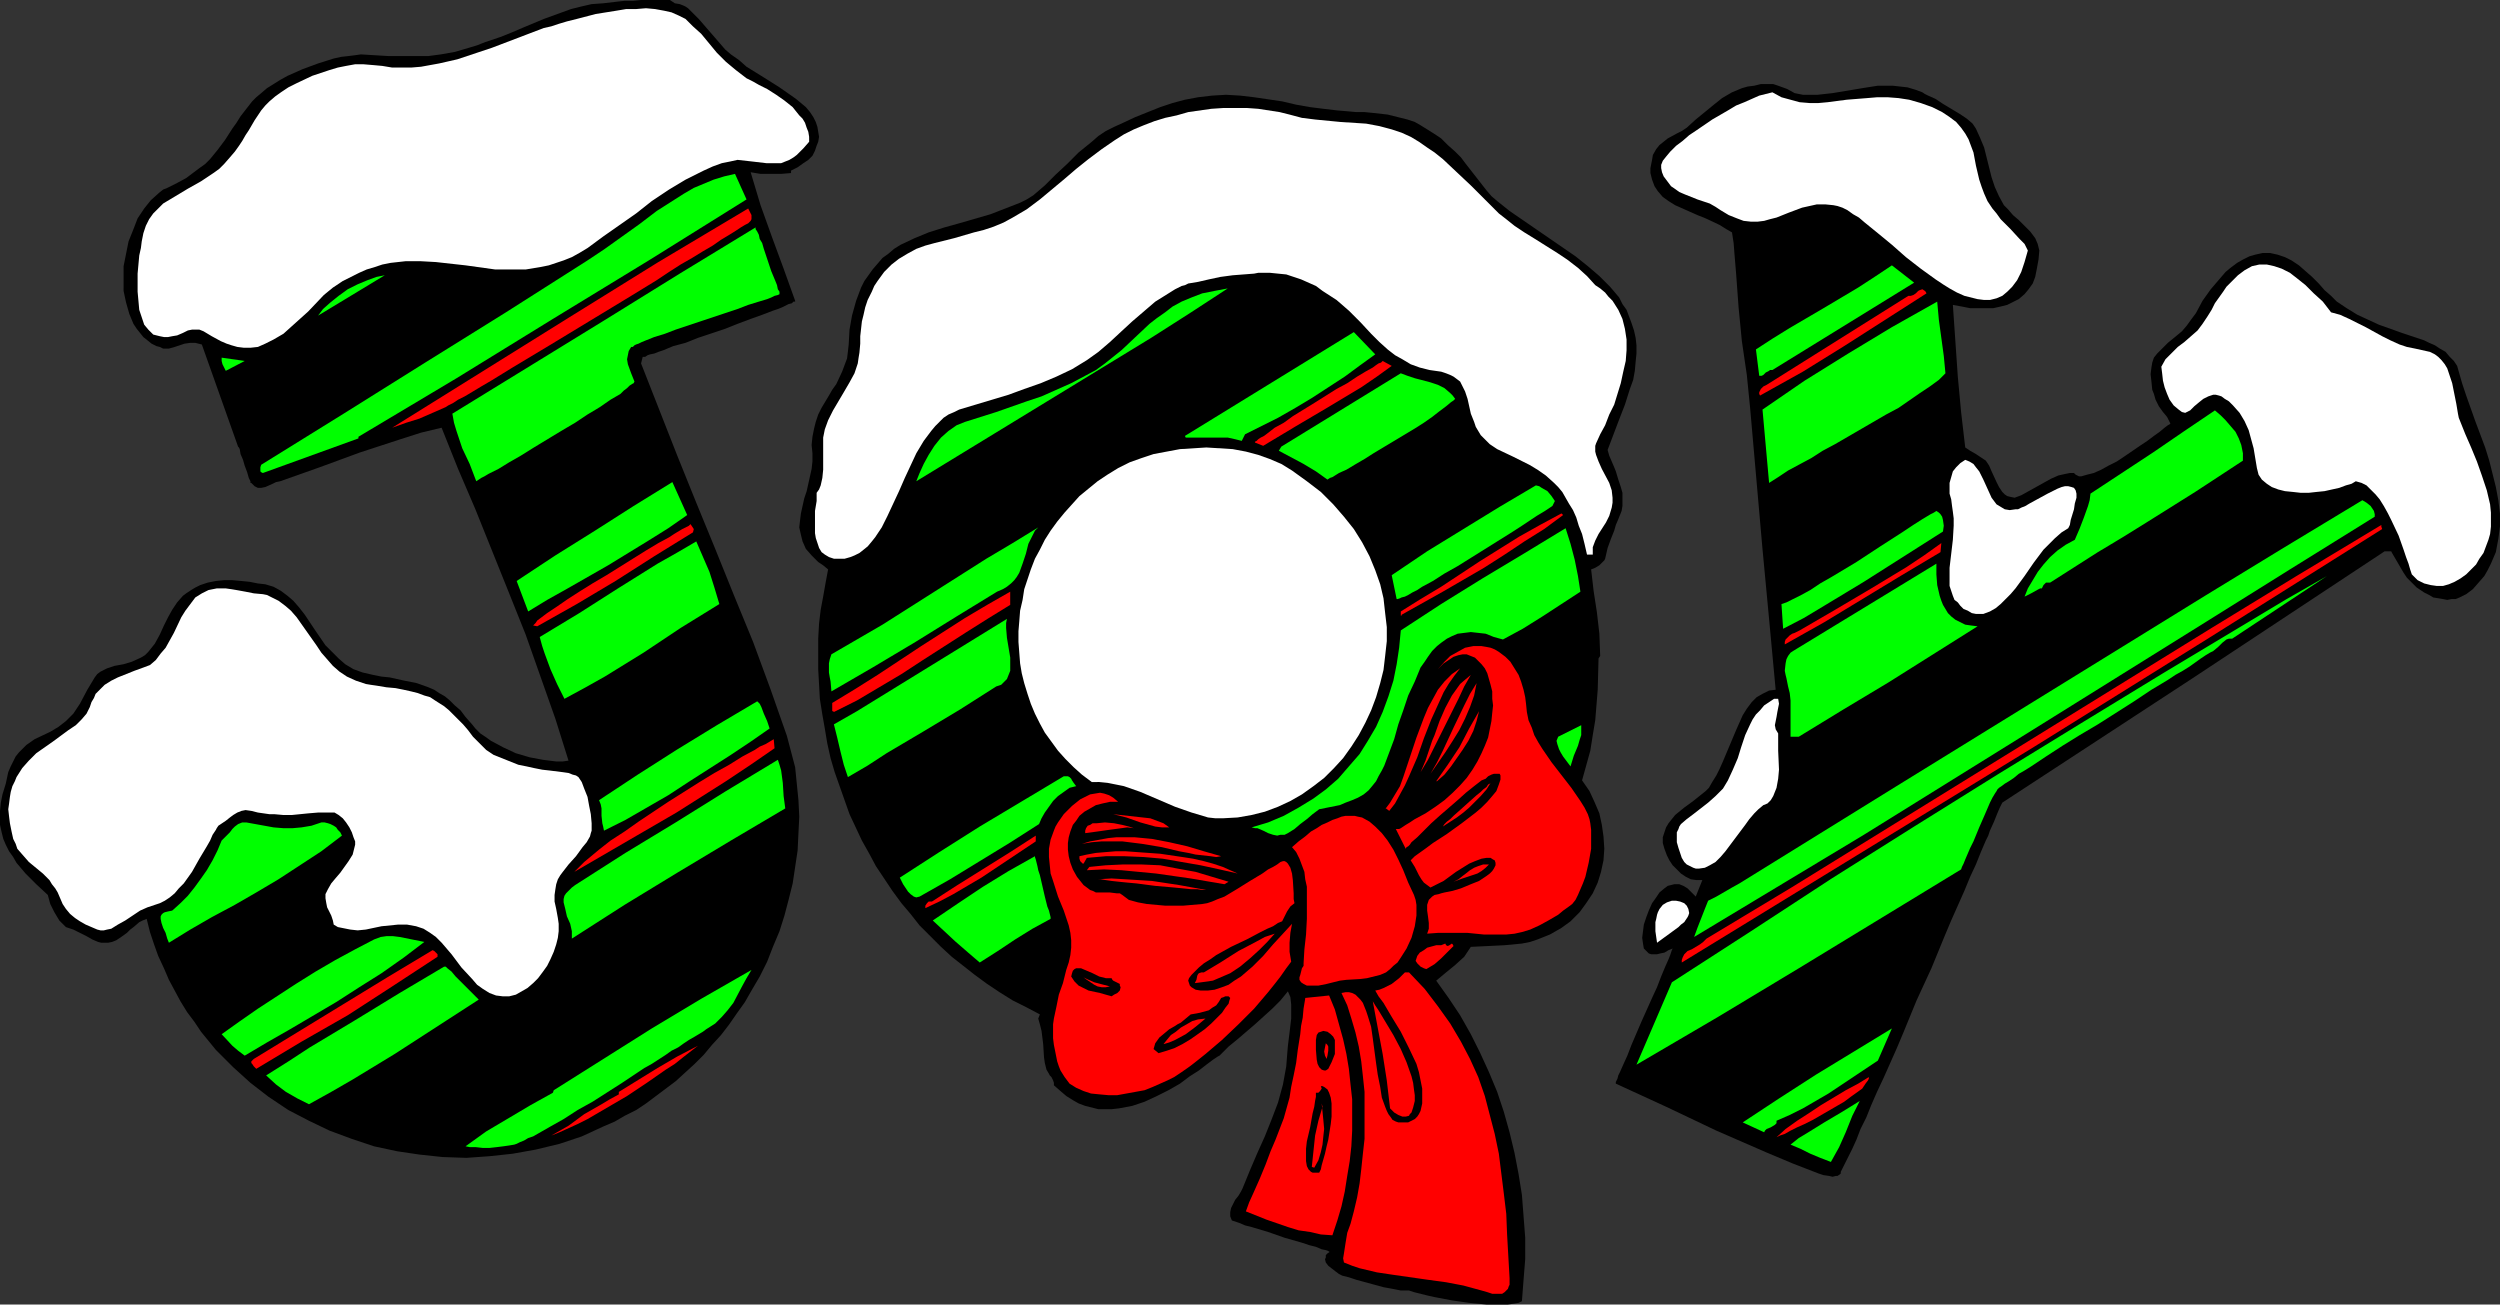 <?xml version="1.0" encoding="UTF-8" standalone="no"?>
<svg
   version="1.0"
   width="129.724mm"
   height="67.691mm"
   id="svg84"
   sodipodi:docname="Joy 8.wmf"
   xmlns:inkscape="http://www.inkscape.org/namespaces/inkscape"
   xmlns:sodipodi="http://sodipodi.sourceforge.net/DTD/sodipodi-0.dtd"
   xmlns="http://www.w3.org/2000/svg"
   xmlns:svg="http://www.w3.org/2000/svg">
  <rect width="100%" height="100%" fill="#333333" stroke="none"/>
  <sodipodi:namedview
     id="namedview84"
     pagecolor="#ffffff"
     bordercolor="#000000"
     borderopacity="0.25"
     inkscape:showpageshadow="2"
     inkscape:pageopacity="0.0"
     inkscape:pagecheckerboard="0"
     inkscape:deskcolor="#d1d1d1"
     inkscape:document-units="mm" />
  <defs
     id="defs1">
    <pattern
       id="WMFhbasepattern"
       patternUnits="userSpaceOnUse"
       width="6"
       height="6"
       x="0"
       y="0" />
  </defs>
  <path
     style="fill:#000000;fill-opacity:1;fill-rule:evenodd;stroke:none"
     d="m 131.381,0 0.485,0.323 0.485,0.323 0.97,0.162 0.808,0.323 0.323,0.162 0.485,0.323 2.101,2.101 4.202,4.848 0.97,1.131 1.131,0.97 1.616,1.131 1.454,1.293 3.394,2.101 3.07,1.939 3.232,2.263 0.97,0.808 0.97,0.808 0.808,0.97 0.646,0.97 0.485,0.97 0.323,0.97 0.162,0.97 0.162,0.97 -0.162,0.97 -0.323,0.808 -0.323,0.97 -0.485,0.97 -0.808,0.808 -0.97,0.646 -1.131,0.808 -1.293,0.646 v 0.485 l -1.939,0.162 h -1.939 -2.101 l -1.939,-0.323 1.939,6.465 2.262,6.303 2.262,6.141 2.262,6.303 v 0.162 h -0.323 l -0.323,0.323 -0.646,0.162 -0.646,0.323 -0.646,0.323 -0.808,0.323 -0.97,0.323 -2.101,0.808 -2.262,0.808 -2.586,0.97 -2.424,0.97 -5.333,1.778 -2.424,0.97 -2.424,0.646 -1.939,0.808 -0.97,0.323 -0.808,0.323 -0.808,0.162 -0.485,0.162 -0.485,0.323 h -0.485 l -0.323,1.293 3.555,9.051 3.555,9.051 3.717,9.212 3.717,9.051 3.717,9.212 3.717,9.051 3.394,9.212 3.232,9.212 0.808,3.071 0.808,3.071 0.323,3.232 0.323,3.232 0.162,3.232 -0.162,3.232 -0.162,3.394 -0.485,3.232 -0.485,3.232 -0.808,3.232 -0.808,3.071 -0.97,3.071 -1.293,3.071 -1.131,2.909 -1.454,2.909 -1.616,2.747 -1.293,2.263 -1.616,2.263 -1.454,2.101 -1.616,2.101 -1.778,1.939 -1.616,1.939 -1.778,1.778 -3.717,3.394 -1.939,1.455 -1.939,1.455 -1.939,1.455 -1.939,1.293 -2.262,1.131 -1.939,1.131 -2.262,0.97 -4.202,1.939 -4.363,1.455 -4.686,1.131 -4.525,0.808 -4.525,0.485 -4.525,0.323 -4.686,-0.162 -4.525,-0.485 -4.363,-0.646 -4.525,-0.97 -4.363,-1.455 -4.363,-1.616 -4.04,-1.939 -4.04,-2.101 -3.878,-2.586 -3.555,-2.747 -3.394,-3.071 -3.394,-3.394 -2.909,-3.556 -1.293,-1.939 -1.454,-1.939 -1.293,-2.101 -1.131,-2.101 -1.131,-2.101 -0.97,-2.263 -1.131,-2.424 -0.808,-2.263 -0.808,-2.424 -0.646,-2.586 -0.808,0.323 -0.646,0.323 -1.131,0.97 -0.646,0.485 -0.646,0.646 -1.131,0.808 -0.97,0.646 -0.808,0.323 -0.808,0.162 h -0.646 -0.646 l -0.646,-0.162 -1.131,-0.485 -1.131,-0.646 -1.293,-0.646 -1.293,-0.646 -1.454,-0.485 -1.293,-1.293 -0.97,-1.616 L 9.858,177.293 9.373,175.515 7.11,173.414 5.01,171.313 3.232,169.212 2.586,168.081 1.778,166.949 1.131,165.657 0.646,164.525 0.323,163.232 0,161.778 v -1.293 -1.455 l 0.162,-1.616 0.323,-1.616 0.646,-2.101 0.485,-2.263 0.485,-1.131 0.485,-0.97 0.485,-0.97 0.646,-0.808 0.808,-0.808 0.646,-0.646 1.616,-1.131 3.07,-1.455 1.616,-0.97 1.454,-1.131 0.646,-0.646 0.808,-0.808 0.646,-0.97 0.646,-0.97 1.454,-2.747 1.454,-2.424 0.485,-0.646 0.646,-0.485 0.646,-0.323 0.646,-0.323 1.454,-0.485 1.778,-0.323 1.616,-0.485 1.778,-0.808 0.808,-0.485 0.646,-0.646 0.646,-0.808 0.646,-0.808 0.97,-1.778 0.808,-1.778 0.808,-1.616 0.808,-1.455 0.97,-1.455 1.131,-1.293 0.646,-0.485 0.97,-0.646 0.808,-0.485 0.97,-0.485 1.454,-0.485 1.616,-0.323 1.616,-0.162 h 1.616 l 1.778,0.162 1.616,0.162 1.616,0.323 1.454,0.162 1.616,0.485 1.454,0.808 1.293,0.97 1.131,0.97 1.131,1.293 1.131,1.455 1.939,2.909 2.101,3.071 1.293,1.293 1.293,1.293 1.293,1.131 1.616,0.97 1.778,0.646 2.101,0.485 1.616,0.323 1.616,0.162 1.454,0.323 1.454,0.323 2.424,0.485 2.262,0.808 1.131,0.485 0.97,0.646 1.131,0.646 0.97,0.808 0.97,0.97 1.131,0.97 0.97,1.293 1.293,1.455 0.646,0.808 0.97,0.97 0.97,0.646 1.131,0.808 2.424,1.293 2.424,1.131 2.747,0.808 2.586,0.485 2.586,0.323 h 1.293 l 1.131,-0.162 -2.586,-8.242 -2.909,-8.242 -2.909,-8.242 -3.232,-8.081 -6.626,-16.485 -3.394,-7.919 -3.232,-8.081 -4.04,0.97 -4.04,1.293 -7.918,2.586 -7.918,2.909 -7.757,2.747 -0.808,0.162 -0.646,0.323 -1.454,0.646 -0.808,0.162 h -0.646 l -0.646,-0.323 -0.646,-0.646 h -0.162 v -0.323 l -0.162,-0.323 -0.162,-0.323 -0.323,-1.131 -0.485,-1.293 -0.323,-1.131 -0.485,-1.131 -0.162,-0.97 -0.162,-0.323 -0.162,-0.162 -7.11,-20.04 -0.646,-0.162 -0.646,-0.162 h -0.97 l -1.131,0.162 -1.939,0.646 -1.131,0.323 h -1.131 l -0.646,-0.323 -0.646,-0.162 -0.97,-0.485 -0.808,-0.646 -0.808,-0.646 -0.646,-0.808 -0.646,-0.808 -0.646,-0.97 -0.808,-1.939 -0.646,-2.263 -0.485,-2.263 V 54.626 52.202 l 0.485,-2.424 0.485,-2.424 0.97,-2.424 0.808,-2.101 1.293,-1.939 1.293,-1.616 1.616,-1.455 0.808,-0.646 0.808,-0.323 1.939,-0.97 1.778,-0.97 1.293,-0.97 1.293,-0.97 1.131,-0.808 0.97,-0.97 1.454,-1.778 1.454,-1.939 1.454,-2.263 0.808,-1.131 0.808,-1.293 1.131,-1.455 1.131,-1.455 0.808,-0.808 0.97,-0.808 1.131,-0.97 2.586,-1.616 1.454,-0.808 2.909,-1.293 3.07,-1.131 3.07,-0.97 1.454,-0.323 1.454,-0.162 1.293,-0.162 1.131,-0.162 5.333,0.323 h 5.171 2.747 l 2.424,-0.323 2.747,-0.485 2.747,-0.808 1.616,-0.485 1.616,-0.646 1.454,-0.485 1.454,-0.485 2.424,-0.97 2.262,-0.97 1.939,-0.808 1.939,-0.808 3.555,-1.293 1.778,-0.646 1.939,-0.485 2.101,-0.485 2.262,-0.162 2.747,-0.323 1.454,-0.162 h 1.616 L 125.725,0 Z"
     id="path1" />
  <path
     style="fill:#ffffff;fill-opacity:1;fill-rule:evenodd;stroke:none"
     d="m 158.691,27.798 -1.131,1.293 -1.293,1.293 -0.646,0.485 -0.808,0.485 -0.808,0.323 L 153.197,32 h -1.454 -1.454 l -2.747,-0.323 -1.454,-0.162 -1.454,-0.162 -1.454,0.323 -1.616,0.323 -1.778,0.646 -1.778,0.808 -3.555,1.778 -3.232,1.939 -3.394,2.263 -3.07,2.424 -3.232,2.263 -3.232,2.263 -3.07,2.263 -1.616,0.97 -1.454,0.808 -1.616,0.646 -1.454,0.485 -1.454,0.485 -1.616,0.323 -2.909,0.485 h -2.909 -3.07 L 91.304,52.04 85.486,51.394 82.578,51.232 H 79.507 l -2.909,0.323 -1.616,0.323 -1.454,0.485 -1.616,0.485 -1.454,0.646 -1.616,0.808 -1.616,0.808 -1.939,1.293 -1.778,1.455 -3.07,3.232 L 57.206,64 l -1.616,1.455 -1.939,1.131 -1.616,0.808 -1.454,0.646 -1.454,0.162 H 47.834 L 46.541,68.04 45.41,67.717 44.44,67.394 43.309,66.909 41.531,65.939 39.915,64.97 39.107,64.646 h -0.808 -0.646 l -0.808,0.162 -0.97,0.485 -1.131,0.485 -0.97,0.162 -0.808,0.162 h -0.808 l -0.808,-0.162 -0.646,-0.162 -0.646,-0.162 -0.485,-0.485 -0.485,-0.485 -0.808,-0.97 -0.485,-1.455 -0.485,-1.455 -0.162,-1.778 -0.162,-1.778 v -3.556 l 0.162,-1.778 0.162,-1.778 0.323,-1.455 0.162,-1.293 0.323,-1.616 0.485,-1.455 0.646,-1.293 0.808,-1.131 0.97,-0.97 0.97,-0.97 2.424,-1.455 2.424,-1.455 2.586,-1.455 2.424,-1.616 1.131,-0.808 0.97,-0.97 1.131,-1.293 0.97,-1.131 0.808,-1.131 0.646,-0.97 0.646,-1.131 0.646,-0.97 1.131,-1.939 1.293,-1.939 0.808,-0.97 0.808,-0.808 1.131,-0.97 1.131,-0.808 1.454,-0.97 1.616,-0.808 3.07,-1.455 3.394,-1.131 1.616,-0.485 1.616,-0.323 1.778,-0.323 h 1.616 l 1.939,0.162 1.778,0.162 1.939,0.323 h 1.778 1.939 l 1.939,-0.162 3.555,-0.646 3.555,-0.808 3.394,-1.131 3.394,-1.131 6.787,-2.586 3.394,-1.293 1.454,-0.323 1.454,-0.485 1.616,-0.485 1.939,-0.485 3.717,-0.97 4.04,-0.646 1.939,-0.323 h 1.939 l 1.939,-0.162 1.778,0.162 1.778,0.323 1.454,0.323 1.454,0.646 1.293,0.646 1.454,1.455 1.616,1.455 3.07,3.717 1.778,1.778 1.939,1.616 2.101,1.616 1.293,0.646 1.131,0.646 1.616,0.808 1.778,1.131 1.616,1.131 1.616,1.293 1.293,1.616 0.646,0.646 0.485,0.808 0.323,0.97 0.323,0.808 0.162,0.97 z"
     id="path2" />
  <path
     style="fill:#000000;fill-opacity:1;fill-rule:evenodd;stroke:none"
     d="m 315.281,88.242 0.323,1.131 0.485,1.131 0.485,1.131 0.323,0.808 0.485,1.616 0.485,1.455 0.323,1.131 v 0.97 0.97 0.646 l -0.162,0.97 -0.323,0.808 -0.323,0.808 -0.485,1.131 -0.323,1.131 -0.646,1.616 -0.646,1.778 -0.485,2.101 -0.162,0.323 -0.323,0.323 -0.646,0.646 -0.808,0.485 -0.808,0.323 0.485,4.202 0.646,4.202 0.485,4.202 0.162,4.364 -0.323,0.485 -0.162,6.141 -0.485,5.98 -0.485,2.909 -0.485,3.071 -0.808,2.909 -0.808,2.909 1.454,2.101 0.97,2.101 0.97,2.263 0.485,2.263 0.323,2.263 0.162,2.424 -0.162,2.263 -0.485,2.263 -0.646,2.101 -0.97,2.101 -1.293,1.939 -1.293,1.778 -1.778,1.778 -1.778,1.293 -2.262,1.293 -2.424,0.97 -1.454,0.485 -1.616,0.323 -3.394,0.323 -3.232,0.162 -3.394,0.162 -0.646,0.97 -0.646,0.97 -1.778,1.616 -1.778,1.455 -1.939,1.616 2.424,3.394 2.262,3.394 2.101,3.717 1.778,3.556 1.778,3.879 1.616,3.879 1.293,3.879 1.131,4.04 0.97,4.04 0.808,4.202 0.646,4.04 0.323,4.202 0.323,4.202 v 4.202 l -0.323,4.04 -0.323,4.202 -0.646,0.323 -0.97,0.162 -1.131,0.162 h -1.293 -1.454 -1.454 l -3.394,-0.323 -3.394,-0.485 -3.394,-0.646 -1.454,-0.323 -1.293,-0.323 -1.293,-0.323 -0.97,-0.323 h -1.616 l -1.616,-0.323 -1.778,-0.323 -1.778,-0.485 -1.778,-0.485 -1.778,-0.485 -1.454,-0.485 -1.293,-0.323 -0.646,-0.323 -0.646,-0.485 -1.454,-1.131 -0.485,-0.646 -0.162,-0.646 0.162,-0.323 v -0.485 l 0.323,-0.323 0.485,-0.323 h -0.162 l -0.162,-0.162 -0.485,-0.162 -0.808,-0.162 -1.131,-0.485 -1.293,-0.323 -1.454,-0.485 -3.394,-0.97 -3.232,-1.131 -1.616,-0.485 -1.616,-0.485 -1.293,-0.323 -1.131,-0.485 -0.97,-0.323 -0.485,-0.162 -0.323,-0.808 v -0.808 l 0.162,-0.808 0.808,-1.616 0.646,-0.808 0.485,-0.808 0.323,-0.646 1.454,-3.556 1.454,-3.394 1.454,-3.232 1.293,-3.232 1.293,-3.394 0.97,-3.556 0.323,-1.778 0.323,-1.778 0.162,-2.101 0.162,-1.939 0.323,-2.586 0.323,-2.747 v -1.455 -1.293 l -0.162,-1.455 -0.485,-1.131 -1.454,1.778 -1.616,1.616 -3.394,3.071 -3.394,2.909 -1.778,1.455 -1.616,1.616 -0.162,0.162 -0.323,0.162 -0.485,0.323 -0.485,0.323 -0.646,0.485 -0.646,0.485 -1.454,1.131 -1.778,1.131 -1.939,1.455 -2.262,1.293 -2.262,1.131 -2.424,1.131 -2.424,0.808 -2.586,0.485 -1.454,0.162 h -1.131 -1.454 l -1.293,-0.323 -1.293,-0.323 -1.293,-0.485 -1.131,-0.646 -1.293,-0.808 -1.131,-0.97 -1.293,-1.131 v -0.485 l -0.162,-0.485 -0.323,-0.646 -0.323,-0.323 -0.162,-0.323 -0.485,-0.808 -0.323,-1.293 -0.162,-1.131 -0.162,-2.586 -0.323,-2.586 -0.323,-1.293 -0.323,-1.131 0.323,-0.808 -2.747,-1.455 -2.586,-1.293 -2.586,-1.616 -2.424,-1.616 -2.424,-1.778 -2.262,-1.778 -2.262,-1.778 -2.101,-1.939 -2.101,-2.101 -2.101,-2.101 -1.778,-2.263 -1.778,-2.101 -1.778,-2.424 -1.616,-2.424 -1.616,-2.424 -1.293,-2.424 -1.454,-2.586 -2.424,-5.172 -0.97,-2.747 -0.97,-2.747 -0.97,-2.747 -0.808,-2.747 -0.646,-2.909 -0.485,-2.909 -0.485,-2.747 -0.485,-3.071 -0.162,-2.909 -0.162,-2.909 v -5.98 l 0.162,-2.909 0.323,-2.747 0.485,-2.586 0.485,-2.747 0.485,-2.586 -0.97,-0.808 -0.97,-0.646 -0.646,-0.646 -0.646,-0.646 -1.131,-1.293 -0.646,-1.455 -0.323,-1.293 -0.323,-1.455 0.162,-1.455 0.162,-1.293 0.646,-2.909 0.485,-1.455 0.323,-1.455 0.646,-2.909 0.162,-1.455 v -1.616 l -0.162,-1.616 0.162,-1.616 0.323,-1.616 0.323,-1.293 0.485,-1.455 0.646,-1.293 1.454,-2.424 0.646,-1.131 0.808,-1.131 1.131,-2.424 0.485,-1.293 0.485,-1.293 0.162,-1.293 0.162,-1.455 0.162,-2.909 0.485,-2.747 0.808,-2.909 0.485,-1.293 0.485,-1.293 0.646,-1.293 0.808,-1.131 0.808,-1.131 0.97,-1.131 0.97,-1.131 1.131,-0.808 1.131,-0.97 L 176.629,48 l 2.747,-1.293 2.747,-1.131 3.07,-0.97 2.909,-0.808 6.141,-1.778 2.909,-1.131 2.909,-1.131 1.293,-0.646 1.293,-0.808 2.262,-1.939 2.101,-2.101 2.262,-2.101 2.262,-2.263 2.586,-2.101 1.293,-1.131 1.454,-0.97 1.616,-0.808 1.778,-0.808 2.424,-1.131 4.848,-1.939 2.424,-0.808 2.424,-0.646 2.586,-0.485 2.747,-0.323 2.747,-0.162 2.747,0.162 2.747,0.323 5.494,0.808 2.747,0.646 2.747,0.485 2.586,0.323 2.747,0.323 1.939,0.162 1.778,0.162 h 1.616 l 1.616,0.162 2.909,0.323 2.586,0.646 1.293,0.323 1.454,0.485 1.131,0.646 1.293,0.808 1.293,0.808 1.454,0.97 1.293,1.293 1.454,1.293 1.131,1.131 0.97,1.293 4.04,5.172 0.97,1.131 1.131,0.97 2.424,1.939 5.171,3.556 2.586,1.778 5.171,3.556 2.424,1.939 2.262,1.939 2.101,2.101 1.778,2.101 0.646,1.293 0.808,1.131 0.485,1.293 0.485,1.293 0.485,1.455 0.323,1.455 0.162,1.455 v 1.616 l -0.162,1.616 -0.162,1.778 -0.323,1.778 -0.646,1.778 -0.97,3.071 -1.131,2.909 z"
     id="path3" />
  <path
     style="fill:#000000;fill-opacity:1;fill-rule:evenodd;stroke:none"
     d="m 382.992,59.798 0.97,14.061 0.646,6.949 0.808,6.949 0.97,0.646 1.131,0.646 0.97,0.646 0.97,0.646 0.646,0.97 0.485,1.131 0.97,2.101 0.485,0.97 0.646,0.97 0.485,0.485 0.485,0.323 0.646,0.162 0.808,0.162 1.293,-0.485 1.454,-0.808 2.909,-1.616 1.454,-0.808 1.454,-0.646 1.454,-0.323 0.808,-0.162 h 0.808 l 0.323,0.323 0.323,0.162 0.323,0.162 h 0.485 l 1.131,-0.323 1.293,-0.323 1.454,-0.646 1.454,-0.808 1.616,-0.808 1.454,-0.97 3.07,-2.101 1.454,-0.97 1.293,-0.97 1.131,-0.808 0.97,-0.808 0.646,-0.485 0.323,-0.162 0.162,-0.162 -0.646,-1.293 -0.808,-0.97 -0.808,-1.131 -0.323,-0.646 -0.323,-0.646 -0.323,-1.131 -0.323,-0.808 -0.162,-1.616 -0.162,-1.455 0.162,-1.293 0.162,-0.97 0.323,-0.97 0.646,-0.808 0.646,-0.646 1.454,-1.455 1.778,-1.455 0.97,-0.808 0.97,-1.131 0.808,-1.131 0.97,-1.293 1.293,-2.424 1.616,-2.263 1.939,-2.263 0.97,-1.131 0.97,-0.808 1.293,-0.97 1.131,-0.646 1.293,-0.646 1.131,-0.323 1.454,-0.323 h 1.454 l 1.454,0.323 1.454,0.485 1.293,0.646 1.454,0.97 1.293,1.131 1.293,1.131 1.293,1.293 1.131,1.293 1.293,1.131 1.131,1.131 1.939,1.293 2.101,1.293 2.101,0.97 2.101,0.97 4.525,1.616 4.363,1.455 0.97,0.485 1.131,0.485 0.97,0.646 1.131,0.646 0.808,0.97 0.808,0.808 0.646,0.97 0.323,1.131 0.646,2.263 0.808,2.424 1.778,5.01 1.939,5.172 0.808,2.586 0.646,2.586 0.646,2.586 0.485,2.586 0.323,2.586 v 2.586 l -0.323,2.424 -0.485,2.586 -0.485,1.131 -0.485,1.131 -0.646,1.293 -0.646,1.131 -1.131,1.293 -1.131,1.293 -1.293,0.97 -1.293,0.646 -0.808,0.323 h -0.808 l -0.808,0.162 -0.808,-0.162 -0.97,-0.162 -0.97,-0.162 -0.808,-0.485 -0.97,-0.485 -1.454,-0.97 -0.97,-0.97 -0.97,-0.97 -0.646,-0.97 -1.131,-1.939 -1.131,-1.939 -0.162,-0.323 h -0.323 -0.485 -0.485 l -0.485,0.323 -18.584,12.283 -18.584,12.283 -37.33,24.404 -0.485,0.97 -0.485,1.131 -0.646,1.616 -0.808,1.778 -0.323,0.97 -0.485,0.97 -0.97,2.263 -0.97,2.424 -1.131,2.424 -1.131,2.747 -1.293,2.909 -1.293,2.909 -1.293,3.071 -2.586,6.303 -2.909,6.303 -2.586,6.303 -1.293,3.071 -1.293,2.909 -1.293,2.909 -1.293,2.747 -1.131,2.586 -0.97,2.424 -1.131,2.263 -0.808,2.101 -0.808,1.778 -0.808,1.616 -0.646,1.293 -0.485,0.97 -0.323,0.646 v 0.323 l -0.162,0.162 -0.485,0.323 h -0.323 l -0.646,0.162 -0.646,-0.162 -1.131,-0.162 -0.485,-0.162 -0.485,-0.162 -5.01,-1.939 -5.01,-2.101 -10.019,-4.364 -9.858,-4.687 -9.858,-4.525 v 0 -0.323 l 0.162,-0.323 0.162,-0.323 0.162,-0.646 0.323,-0.646 0.646,-1.455 0.808,-1.778 0.808,-2.101 0.97,-2.263 0.97,-2.263 2.101,-4.687 0.97,-2.101 0.808,-2.101 0.808,-1.939 0.646,-1.455 0.323,-0.808 0.162,-0.485 0.162,-0.485 0.162,-0.323 -0.808,0.323 -0.808,0.485 -0.808,0.162 -0.646,0.162 h -0.646 -0.485 l -0.485,-0.162 -0.323,-0.323 -0.323,-0.323 -0.323,-0.323 -0.162,-0.97 -0.162,-1.131 0.162,-1.293 0.162,-1.293 0.485,-1.455 0.485,-1.293 0.646,-1.455 0.808,-1.131 0.646,-0.97 0.97,-0.808 0.646,-0.485 0.646,-0.162 0.646,-0.162 h 0.485 0.485 l 0.808,0.323 0.808,0.485 0.485,0.485 0.485,0.485 0.323,0.323 0.323,0.323 1.293,-3.232 h -1.131 l -1.131,-0.162 -0.97,-0.485 -0.97,-0.646 -0.808,-0.808 -0.808,-0.808 -0.646,-0.97 -0.485,-0.97 -0.485,-1.293 -0.323,-1.131 v -1.131 l 0.323,-0.97 0.323,-0.97 0.485,-0.808 0.646,-0.808 0.646,-0.808 1.778,-1.455 1.778,-1.293 1.616,-1.293 0.808,-0.646 0.646,-0.646 0.646,-1.131 0.808,-1.293 0.646,-1.293 0.646,-1.455 1.293,-3.071 1.293,-3.071 0.646,-1.455 0.646,-1.455 0.808,-1.293 0.97,-1.293 0.97,-0.97 1.131,-0.646 1.293,-0.646 1.293,-0.162 -1.293,-13.899 -1.293,-13.737 -2.424,-27.636 -0.646,-6.465 -0.97,-6.626 -0.646,-6.626 -0.485,-6.626 -0.162,-1.939 -0.162,-1.939 -0.162,-2.101 -0.323,-2.101 -1.131,-0.646 -1.293,-0.808 -2.747,-1.293 -1.616,-0.646 -1.454,-0.646 -2.909,-1.293 -1.293,-0.808 -1.131,-0.808 -0.97,-1.131 -0.646,-0.97 -0.485,-1.293 -0.323,-1.293 v -0.97 l 0.162,-0.808 0.162,-0.808 0.162,-0.97 0.646,-1.131 0.646,-0.808 0.808,-0.646 0.808,-0.646 1.778,-0.97 0.97,-0.485 0.97,-0.646 1.778,-1.616 1.778,-1.455 1.778,-1.455 1.616,-1.293 1.939,-1.131 1.939,-0.808 1.131,-0.323 1.293,-0.162 1.293,-0.323 h 1.293 1.131 l 0.97,0.323 1.778,0.646 1.454,0.808 0.808,0.162 0.808,0.162 h 1.454 1.454 l 2.909,-0.323 5.818,-0.97 3.07,-0.485 h 2.909 l 1.454,0.162 1.454,0.162 1.616,0.485 1.293,0.485 0.485,0.323 0.646,0.323 1.454,0.646 1.454,0.97 1.616,0.97 1.616,0.97 1.454,0.97 1.131,0.97 0.323,0.485 0.323,0.485 0.808,1.778 0.808,1.939 0.97,3.879 0.485,1.939 0.646,1.939 0.808,1.778 0.97,1.778 0.808,0.808 0.97,1.131 1.131,0.97 1.131,1.131 1.131,1.131 0.97,1.293 0.485,1.131 0.162,0.646 0.162,0.646 -0.162,1.778 -0.323,1.778 -0.323,1.616 -0.485,1.293 -0.808,1.131 -0.808,0.97 -1.131,0.97 -0.97,0.485 -1.293,0.646 -1.293,0.323 -1.454,0.323 h -1.454 -1.454 -1.616 l -1.616,-0.323 z"
     id="path4" />
  <path
     style="fill:#ffffff;fill-opacity:1;fill-rule:evenodd;stroke:none"
     d="m 312.857,55.919 0.97,0.646 0.97,0.808 0.646,0.808 0.808,0.808 1.131,1.778 0.808,1.778 0.485,1.939 0.323,2.101 v 2.101 l -0.162,2.101 -0.485,2.101 -0.485,2.263 -0.646,2.101 -0.646,2.101 -0.97,1.939 -0.808,2.101 -0.97,1.778 -0.808,1.778 -0.162,0.485 v 0.646 0.485 l 0.162,0.646 0.485,1.293 0.646,1.455 1.454,2.747 0.485,1.455 0.162,1.455 v 0.97 l -0.162,0.97 -0.485,1.616 -0.646,1.293 -1.454,2.263 -0.646,1.293 -0.485,1.293 v 0.646 0.808 h -1.131 l -0.485,-2.101 -0.485,-1.939 -0.646,-1.616 -0.485,-1.616 -0.646,-1.455 -0.808,-1.293 -0.646,-1.131 -0.646,-1.131 -0.808,-0.97 -0.808,-0.808 -1.616,-1.455 -1.616,-1.131 -1.616,-0.97 -3.232,-1.616 -3.07,-1.455 -1.454,-0.97 -1.131,-1.131 -0.646,-0.646 -0.485,-0.808 -0.485,-0.808 -0.323,-0.97 -0.646,-1.616 -0.323,-1.455 -0.323,-1.455 -0.485,-1.455 -0.646,-1.293 -0.323,-0.646 -0.646,-0.485 -0.646,-0.485 -0.646,-0.323 -0.808,-0.323 -0.97,-0.323 -2.262,-0.323 -1.939,-0.485 -1.778,-0.646 -1.616,-0.97 -1.454,-0.808 -1.454,-1.131 -1.616,-1.455 -1.616,-1.616 -2.101,-2.263 -2.262,-2.263 -2.424,-2.101 -2.747,-1.778 -1.293,-0.97 -1.454,-0.646 -1.454,-0.646 -1.454,-0.485 -1.454,-0.485 -1.616,-0.162 -1.616,-0.162 h -1.616 -0.646 l -0.808,0.162 -2.101,0.162 -2.101,0.162 -2.424,0.323 -2.262,0.485 -2.101,0.485 -0.97,0.162 -0.97,0.162 -0.646,0.323 -0.646,0.162 -1.293,0.646 -1.293,0.808 -2.586,1.616 -2.262,1.939 -2.262,1.939 -2.101,1.939 -2.262,2.101 -2.262,1.939 -2.262,1.616 -2.909,1.778 -3.07,1.455 -3.07,1.293 -3.232,1.131 -3.07,1.131 -3.232,0.97 -6.464,1.939 -0.97,0.485 -1.131,0.485 -0.97,0.646 -0.808,0.808 -0.808,0.808 -0.808,0.97 -1.454,1.939 -1.454,2.424 -1.131,2.424 -1.131,2.424 -1.131,2.586 -1.131,2.424 -1.131,2.424 -1.131,2.263 -1.293,1.939 -0.646,0.808 -0.808,0.97 -0.808,0.646 -0.808,0.646 -0.97,0.485 -0.808,0.323 -1.131,0.323 h -0.97 -1.131 l -0.97,-0.323 -0.808,-0.485 -0.646,-0.485 -0.485,-0.808 -0.323,-0.97 -0.323,-0.97 -0.162,-0.97 v -2.263 -2.101 l 0.323,-1.939 v -0.808 -0.808 L 160.63,96 l 0.323,-0.808 0.323,-1.455 0.162,-1.616 v -1.455 -3.232 -1.616 l 0.323,-1.616 0.646,-1.778 0.97,-1.939 2.101,-3.556 1.131,-1.939 0.97,-1.778 0.646,-1.939 0.162,-1.131 0.162,-0.97 0.162,-1.778 v -1.455 l 0.323,-2.909 0.323,-1.293 0.323,-1.455 0.485,-1.455 0.808,-1.616 0.485,-1.131 0.646,-0.97 1.293,-1.778 1.454,-1.455 1.454,-1.131 1.616,-0.97 1.778,-0.97 1.778,-0.646 1.778,-0.485 3.878,-0.97 3.878,-1.131 1.939,-0.485 1.939,-0.646 1.939,-0.808 1.778,-0.97 2.747,-1.616 2.586,-1.939 4.848,-4.04 2.262,-1.939 2.424,-1.939 2.586,-1.939 2.586,-1.778 1.778,-1.131 1.939,-0.97 1.939,-0.808 2.101,-0.808 2.101,-0.646 2.262,-0.485 2.262,-0.646 4.525,-0.646 2.424,-0.162 h 2.262 2.262 l 2.262,0.162 2.101,0.323 2.101,0.323 1.939,0.485 2.424,0.646 2.586,0.323 5.01,0.485 5.01,0.323 2.586,0.485 2.424,0.646 1.939,0.646 1.778,0.808 1.616,0.97 1.616,1.131 1.454,0.97 1.616,1.293 2.747,2.586 2.747,2.586 2.747,2.747 2.747,2.747 1.454,1.131 1.616,1.293 1.939,1.293 2.101,1.293 4.363,2.747 1.939,1.293 2.101,1.616 1.778,1.616 z"
     id="path5" />
  <path
     style="fill:#ffffff;fill-opacity:1;fill-rule:evenodd;stroke:none"
     d="m 397.697,49.131 -0.646,2.263 -0.646,1.939 -0.808,1.616 -0.97,1.293 -0.97,0.97 -0.97,0.808 -1.131,0.485 -1.293,0.323 h -1.131 l -1.293,-0.162 -1.293,-0.323 -1.293,-0.323 -1.454,-0.646 -1.454,-0.808 -1.293,-0.808 -1.454,-0.97 -2.909,-2.101 -2.909,-2.263 L 371.033,48 l -2.747,-2.263 -2.586,-2.101 -1.131,-0.97 -1.131,-0.646 -1.131,-0.808 -0.97,-0.485 -0.97,-0.323 -0.808,-0.162 -1.616,-0.162 h -1.616 l -1.454,0.323 -1.454,0.323 -2.586,0.97 -2.424,0.97 -1.293,0.323 -1.131,0.323 -1.293,0.162 h -1.293 l -1.454,-0.162 -1.293,-0.485 -1.616,-0.646 -1.616,-0.97 -0.97,-0.646 -1.131,-0.646 -2.424,-0.808 -2.424,-0.97 -1.131,-0.485 -1.131,-0.808 -0.485,-0.323 -0.485,-0.646 -0.485,-0.646 -0.485,-0.646 -0.323,-0.808 -0.162,-0.808 v -0.646 l 0.323,-0.808 0.646,-0.808 0.808,-0.97 1.131,-1.131 1.293,-0.97 1.293,-1.131 1.454,-0.97 3.07,-2.101 3.07,-1.778 1.616,-0.97 1.616,-0.646 1.454,-0.646 1.454,-0.646 1.293,-0.323 1.293,-0.323 1.778,0.97 1.778,0.485 1.778,0.485 1.939,0.162 h 1.778 l 1.778,-0.162 3.717,-0.485 4.04,-0.323 1.939,-0.162 h 2.101 l 2.101,0.162 2.101,0.323 2.262,0.646 2.262,0.808 1.939,0.97 1.454,0.97 1.293,0.97 0.97,1.131 0.808,1.131 0.646,1.131 0.485,1.293 0.485,1.293 0.485,2.586 0.646,2.747 0.485,1.455 0.485,1.293 0.646,1.455 0.97,1.455 0.808,0.97 0.808,1.131 1.939,1.939 1.778,1.939 0.97,0.97 z"
     id="path6" />
  <path
     style="fill:#00ff00;fill-opacity:1;fill-rule:evenodd;stroke:none"
     d="M 146.409,39.111 127.502,50.909 108.433,62.545 89.526,74.182 70.296,85.657 v 0.323 l -18.746,6.788 -0.323,-0.162 -0.162,-0.162 v -0.323 -0.485 l 0.162,-0.485 8.08,-5.01 8.08,-5.01 15.998,-10.02 15.837,-9.859 15.998,-10.182 3.394,-2.263 3.394,-2.424 3.394,-2.424 3.394,-2.586 3.555,-2.263 1.778,-1.131 1.939,-1.131 1.939,-0.808 1.939,-0.808 2.101,-0.646 2.101,-0.485 z"
     id="path7" />
  <path
     style="fill:#ff0000;fill-opacity:1;fill-rule:evenodd;stroke:none"
     d="m 76.922,83.879 34.744,-21.657 17.453,-10.828 17.614,-10.505 0.323,0.646 0.323,0.646 v 0.808 l -0.162,0.323 -0.323,0.323 v 0 l -0.162,0.162 -0.646,0.323 -0.808,0.485 -0.97,0.646 -1.293,0.808 -1.616,0.97 -1.616,1.131 -1.939,1.131 -2.101,1.293 -2.262,1.293 -2.262,1.455 -2.424,1.616 -5.01,3.071 -5.333,3.232 -5.333,3.232 -5.333,3.232 -2.424,1.455 -2.424,1.455 -2.424,1.455 -2.101,1.293 -2.101,1.293 -1.939,1.131 -1.616,0.97 -1.616,0.97 -1.293,0.646 -0.97,0.646 -0.97,0.485 -0.485,0.323 -2.586,1.131 -2.586,1.131 -2.586,0.808 z"
     id="path8" />
  <path
     style="fill:#00ff00;fill-opacity:1;fill-rule:evenodd;stroke:none"
     d="m 152.873,57.697 -0.323,0.162 -0.646,0.162 -0.646,0.323 -0.808,0.323 -1.616,0.485 -2.101,0.646 -2.101,0.808 -2.424,0.808 -4.848,1.616 -2.424,0.808 -2.424,0.808 -2.101,0.808 -2.101,0.646 -1.616,0.646 -0.808,0.323 -0.646,0.323 -0.485,0.162 -0.323,0.162 -0.323,0.323 h -0.323 l -0.485,0.808 -0.162,0.808 -0.162,0.808 0.162,0.97 0.646,1.778 0.646,1.616 -0.162,0.323 -0.323,0.162 -0.485,0.323 -0.485,0.485 -0.646,0.485 -0.646,0.646 -1.939,1.131 -2.101,1.455 -2.424,1.455 -2.424,1.616 -2.747,1.616 -5.333,3.232 -2.586,1.616 -2.262,1.293 -2.101,1.293 -0.97,0.485 -0.97,0.485 -0.808,0.485 -0.646,0.323 -0.485,0.323 -0.485,0.323 -1.293,-3.394 -1.454,-3.071 -1.131,-3.394 -0.485,-1.616 -0.323,-1.778 29.734,-18.263 14.867,-9.212 14.867,-9.051 v 0.323 l 0.323,0.485 0.323,0.646 0.162,0.808 0.485,0.808 0.323,1.131 1.454,4.364 0.808,1.939 0.323,0.808 0.162,0.808 0.323,0.485 z"
     id="path9" />
  <path
     style="fill:#00ff00;fill-opacity:1;fill-rule:evenodd;stroke:none"
     d="m 62.378,61.899 0.485,-0.646 0.485,-0.646 1.454,-1.293 1.616,-1.293 1.778,-1.293 1.939,-0.97 1.939,-0.808 1.778,-0.646 1.616,-0.323 z"
     id="path10" />
  <path
     style="fill:#00ff00;fill-opacity:1;fill-rule:evenodd;stroke:none"
     d="m 179.699,94.384 0.646,-1.616 0.808,-1.778 0.97,-1.778 1.131,-1.778 1.293,-1.616 1.454,-1.293 1.616,-1.131 0.808,-0.323 0.808,-0.323 6.141,-1.939 5.979,-2.101 2.909,-0.97 2.909,-1.293 2.909,-1.293 2.747,-1.455 2.101,-1.131 1.778,-1.293 3.232,-2.586 2.747,-2.586 2.747,-2.586 1.454,-1.131 1.616,-1.131 1.454,-1.131 1.778,-0.97 1.939,-0.808 2.101,-0.808 2.424,-0.485 2.586,-0.485 -7.434,4.848 -7.595,4.848 -15.352,9.374 -15.352,9.374 z"
     id="path11" />
  <path
     style="fill:#00ff00;fill-opacity:1;fill-rule:evenodd;stroke:none"
     d="m 347.601,72.566 h -0.485 l -0.162,0.162 -0.646,0.323 -0.485,0.485 -0.323,0.162 h -0.485 l -0.646,-5.172 3.232,-2.101 3.394,-2.101 6.626,-3.879 6.787,-4.04 3.232,-2.101 3.394,-2.263 4.363,3.394 z"
     id="path12" />
  <path
     style="fill:#ffffff;fill-opacity:1;fill-rule:evenodd;stroke:none"
     d="m 457.166,61.253 1.778,0.485 1.778,0.808 3.232,1.616 3.232,1.778 1.616,0.808 1.778,0.808 1.454,0.485 1.616,0.323 1.454,0.323 1.454,0.323 0.97,0.485 0.646,0.485 0.646,0.646 0.646,0.808 0.485,0.808 0.323,0.97 0.646,1.939 0.808,4.04 0.323,1.939 0.162,0.808 0.323,0.808 0.97,2.424 1.131,2.586 1.131,2.747 0.97,2.747 0.97,2.909 0.646,2.747 0.162,1.616 v 1.293 1.455 l -0.162,1.455 -0.323,1.131 -0.485,1.293 -0.485,1.293 -0.808,1.131 -0.646,1.131 -0.97,0.97 -0.97,0.97 -1.131,0.808 -1.131,0.646 -1.131,0.485 -1.131,0.323 h -1.293 l -1.131,-0.162 -1.293,-0.323 -1.293,-0.646 -1.131,-1.131 -0.323,-0.97 -0.323,-1.131 -0.485,-1.293 -0.485,-1.455 -0.97,-2.747 -1.454,-3.071 -0.646,-1.293 -0.808,-1.455 -0.808,-1.293 -0.808,-0.97 L 464.923,96 l -0.808,-0.808 -0.97,-0.485 -1.131,-0.323 -0.808,0.485 -1.131,0.323 -1.293,0.485 -1.454,0.323 -1.454,0.323 -1.616,0.162 -1.454,0.162 h -1.616 l -1.454,-0.162 -1.616,-0.162 L 446.823,96 l -1.293,-0.485 -0.97,-0.646 -0.97,-0.808 -0.646,-0.97 -0.323,-1.293 -0.646,-3.879 -0.485,-1.778 -0.485,-1.778 -0.808,-1.778 -0.97,-1.616 -1.293,-1.455 -0.808,-0.808 -0.808,-0.485 -0.646,-0.485 -0.485,-0.162 -0.646,-0.162 h -0.485 l -0.97,0.323 -0.97,0.485 -0.808,0.646 -0.97,0.808 -0.808,0.808 -0.97,0.485 -0.646,-0.162 -0.646,-0.485 -0.97,-0.808 -0.808,-1.131 -0.485,-1.131 -0.485,-1.293 -0.323,-1.293 -0.162,-1.455 -0.162,-1.293 0.808,-1.455 1.131,-1.131 1.293,-1.293 1.293,-0.97 2.586,-2.263 0.97,-1.293 0.97,-1.455 0.808,-1.293 0.646,-1.293 0.808,-1.131 0.808,-1.131 0.646,-0.97 0.808,-0.808 1.454,-1.455 1.293,-0.97 1.454,-0.808 1.454,-0.323 h 1.454 l 1.454,0.323 1.454,0.485 1.616,0.808 1.454,1.131 1.616,1.293 1.616,1.616 1.778,1.616 z"
     id="path13" />
  <path
     style="fill:#ff0000;fill-opacity:1;fill-rule:evenodd;stroke:none"
     d="m 377.82,57.535 -16.16,10.343 -8.08,5.01 -8.403,4.687 -0.162,-0.323 v -0.323 l 0.162,-0.323 0.162,-0.323 0.485,-0.485 0.646,-0.323 13.898,-8.727 13.898,-8.727 h 0.485 l 0.485,-0.162 0.485,-0.323 0.485,-0.485 0.323,-0.162 0.485,-0.162 0.485,0.323 0.162,0.162 z"
     id="path14" />
  <path
     style="fill:#00ff00;fill-opacity:1;fill-rule:evenodd;stroke:none"
     d="m 44.278,72.727 -0.323,-0.646 -0.323,-0.646 -0.162,-0.646 v -0.646 l 4.525,0.646 z"
     id="path15" />
  <path
     style="fill:#00ff00;fill-opacity:1;fill-rule:evenodd;stroke:none"
     d="m 379.921,59.152 0.323,3.556 0.97,7.111 0.323,3.394 -1.293,1.293 -1.778,1.293 -1.939,1.293 -2.101,1.455 -2.101,1.455 -2.424,1.293 -5.01,2.909 -5.01,2.909 -2.424,1.293 -2.262,1.455 -2.424,1.293 -2.101,1.131 -1.939,1.293 -1.778,1.131 -1.293,-14.384 8.242,-5.657 8.565,-5.333 8.565,-5.172 z"
     id="path16" />
  <path
     style="fill:#00ff00;fill-opacity:1;fill-rule:evenodd;stroke:none"
     d="m 269.71,69.495 -2.909,2.101 -3.07,2.263 -3.232,2.101 -3.232,2.101 -3.232,1.939 -3.394,1.939 -3.232,1.616 -3.232,1.616 -0.646,1.293 -1.293,-0.323 -1.454,-0.323 h -2.747 -2.747 -2.747 l -0.162,-0.323 33.128,-20.364 z"
     id="path17" />
  <path
     style="fill:#ff0000;fill-opacity:1;fill-rule:evenodd;stroke:none"
     d="m 272.942,71.758 -2.909,2.101 -3.07,2.101 -6.464,3.879 -6.302,3.717 -6.464,3.879 -1.616,-0.646 v -0.162 l 0.323,-0.162 0.323,-0.323 0.485,-0.323 0.646,-0.323 0.646,-0.485 1.454,-1.131 1.778,-0.97 1.778,-1.293 4.202,-2.586 4.363,-2.747 2.101,-1.131 1.939,-1.293 1.616,-0.97 1.454,-0.808 0.646,-0.485 0.485,-0.323 0.485,-0.162 0.323,-0.323 z"
     id="path18" />
  <path
     style="fill:#00ff00;fill-opacity:1;fill-rule:evenodd;stroke:none"
     d="m 285.385,78.222 -0.323,0.323 -0.485,0.323 -0.97,0.808 -1.293,0.97 -1.454,1.131 -1.616,1.131 -1.778,1.131 -4.04,2.424 -4.04,2.424 -1.778,1.131 -1.939,1.131 -1.616,0.97 -1.454,0.646 -1.293,0.808 -0.485,0.162 -0.485,0.323 -2.262,-1.616 -2.424,-1.455 -2.424,-1.293 -2.424,-1.293 0.485,-0.808 23.432,-14.384 1.293,0.485 1.454,0.485 3.07,0.808 1.454,0.485 1.293,0.646 1.131,0.97 0.485,0.485 z"
     id="path19" />
  <path
     style="fill:#00ff00;fill-opacity:1;fill-rule:evenodd;stroke:none"
     d="m 439.875,90.343 -4.686,3.071 -4.686,3.071 -9.534,5.98 -4.686,2.909 -4.848,2.909 -9.373,5.98 h -0.485 -0.323 l -0.485,0.485 -0.323,0.646 h -0.323 l -0.323,0.162 -1.454,0.808 -0.646,0.323 -0.646,0.323 0.646,-1.616 0.97,-1.616 0.97,-1.616 1.131,-1.455 1.293,-1.455 1.454,-1.293 1.616,-1.131 1.778,-0.97 0.97,-2.263 0.808,-2.101 0.808,-2.263 0.323,-1.131 0.162,-1.293 6.141,-4.04 6.141,-4.04 6.141,-4.202 5.979,-4.04 1.131,0.97 0.97,0.97 0.97,1.131 0.97,1.131 0.646,1.293 0.485,1.293 0.323,1.616 z"
     id="path20" />
  <path
     style="fill:#ffffff;fill-opacity:1;fill-rule:evenodd;stroke:none"
     d="m 214.12,153.374 -1.939,-1.455 -1.616,-1.455 -1.616,-1.616 -1.454,-1.616 -1.293,-1.778 -1.293,-1.778 -0.97,-1.778 -0.97,-1.939 -0.808,-1.939 -0.646,-1.939 -0.646,-2.101 -0.485,-1.939 -0.323,-1.939 -0.162,-2.101 -0.162,-2.101 v -2.101 l 0.162,-1.939 0.162,-2.101 0.485,-2.101 0.323,-2.101 0.646,-1.939 0.646,-1.939 0.808,-2.101 0.97,-1.778 0.97,-1.939 1.131,-1.778 1.293,-1.778 1.454,-1.778 1.454,-1.616 1.454,-1.616 1.778,-1.455 1.778,-1.455 1.939,-1.293 2.101,-1.293 2.262,-1.131 2.262,-0.808 2.424,-0.808 2.586,-0.485 2.586,-0.485 2.586,-0.162 2.586,-0.162 2.586,0.162 2.586,0.162 2.586,0.485 2.424,0.646 2.262,0.808 2.262,0.97 2.101,1.293 2.909,2.101 2.747,2.101 2.424,2.424 2.101,2.424 1.939,2.424 1.616,2.586 1.454,2.747 1.131,2.747 0.97,2.747 0.646,2.747 0.323,2.909 0.323,2.747 v 2.747 l -0.323,2.909 -0.323,2.747 -0.646,2.586 -0.808,2.747 -0.97,2.586 -1.131,2.424 -1.293,2.424 -1.454,2.263 -1.616,2.263 -1.778,1.939 -1.939,1.939 -2.101,1.616 -2.262,1.616 -2.262,1.293 -2.424,1.131 -2.586,0.97 -2.586,0.646 -2.747,0.485 -2.909,0.162 h -1.454 l -1.454,-0.162 -1.616,-0.485 -1.616,-0.485 -3.232,-1.131 -3.394,-1.455 -3.394,-1.455 -3.232,-1.131 -1.616,-0.323 -1.616,-0.323 -1.616,-0.162 z"
     id="path21" />
  <path
     style="fill:#00ff00;fill-opacity:1;fill-rule:evenodd;stroke:none"
     d="m 134.774,101.01 -3.717,2.586 -3.878,2.424 -7.918,4.848 -7.918,4.525 -4.04,2.263 -3.717,2.263 -2.262,-5.98 7.595,-5.01 7.757,-4.848 7.595,-4.848 7.595,-4.687 z"
     id="path22" />
  <path
     style="fill:#ffffff;fill-opacity:1;fill-rule:evenodd;stroke:none"
     d="m 405.616,103.596 -1.293,0.808 -1.293,1.131 -1.131,1.131 -1.131,1.131 -1.939,2.586 -1.778,2.586 -1.778,2.424 -0.97,1.131 -0.97,0.97 -0.97,0.97 -0.97,0.808 -1.131,0.646 -1.293,0.485 h -0.808 -0.646 l -0.808,-0.162 -0.808,-0.485 -0.808,-0.323 -0.646,-0.646 -0.485,-0.646 -0.646,-0.485 -0.323,-0.808 -0.323,-0.97 -0.323,-0.97 v -1.131 -1.293 -1.131 l 0.323,-2.747 0.323,-2.747 0.162,-2.747 v -1.455 l -0.162,-1.293 -0.162,-1.131 -0.162,-1.293 -0.323,-1.131 v -0.97 -1.131 l 0.323,-1.131 0.323,-1.131 0.646,-0.808 0.808,-0.808 0.97,-0.646 0.808,0.323 0.808,0.485 0.485,0.646 0.646,0.808 0.808,1.616 0.808,1.778 0.808,1.778 0.485,0.646 0.485,0.646 0.808,0.485 0.808,0.485 0.97,0.162 1.131,-0.162 h 0.485 l 0.646,-0.323 0.808,-0.323 0.808,-0.485 1.778,-0.97 1.778,-0.97 1.939,-0.97 0.808,-0.323 0.646,-0.162 h 0.646 l 0.646,0.162 0.485,0.162 0.323,0.485 0.162,0.646 v 0.808 l -0.323,1.131 -0.162,1.131 -0.646,2.101 -0.162,0.97 z"
     id="path23" />
  <path
     style="fill:#00ff00;fill-opacity:1;fill-rule:evenodd;stroke:none"
     d="m 304.939,98.263 -0.485,0.97 -0.485,0.323 -0.485,0.323 -0.485,0.323 -0.808,0.485 -0.808,0.485 -0.97,0.646 -1.939,1.293 -2.262,1.455 -2.586,1.616 -5.171,3.232 -2.586,1.616 -2.586,1.455 -2.262,1.455 -2.101,1.131 -0.97,0.646 -0.97,0.485 -0.808,0.485 -0.646,0.323 -0.646,0.162 -0.323,0.162 -0.485,0.162 h -0.162 l -0.97,-4.687 6.949,-4.687 7.11,-4.364 7.11,-4.364 7.11,-4.202 0.646,0.162 0.485,0.323 1.131,0.646 0.808,0.97 z"
     id="path24" />
  <path
     style="fill:#ff0000;fill-opacity:1;fill-rule:evenodd;stroke:none"
     d="m 136.067,103.758 -0.162,0.646 -7.595,4.687 -7.595,4.848 -7.595,4.525 -7.757,4.364 -0.808,-0.162 0.162,-0.162 0.323,-0.323 0.323,-0.485 0.646,-0.485 0.646,-0.485 0.646,-0.485 0.97,-0.646 0.97,-0.646 2.101,-1.455 2.262,-1.455 2.586,-1.616 2.747,-1.616 5.171,-3.232 2.586,-1.616 2.424,-1.455 2.101,-1.131 0.97,-0.646 0.808,-0.485 0.808,-0.485 0.646,-0.323 0.646,-0.323 0.323,-0.323 z"
     id="path25" />
  <path
     style="fill:#00ff00;fill-opacity:1;fill-rule:evenodd;stroke:none"
     d="m 195.536,116.04 -7.918,4.848 -8.08,5.01 -8.403,5.01 -8.08,4.687 -0.162,-1.939 -0.162,-0.808 -0.162,-0.97 v -0.97 -0.808 l 0.162,-0.808 0.323,-0.97 5.01,-2.909 5.01,-2.909 10.181,-6.465 10.181,-6.465 5.171,-3.071 5.01,-3.071 -0.646,0.646 -0.485,0.97 -0.808,1.616 -0.485,1.939 -0.646,1.939 -0.646,1.778 -0.485,0.808 -0.485,0.646 -0.646,0.646 -0.808,0.646 -0.808,0.485 z"
     id="path26" />
  <path
     style="fill:#00ff00;fill-opacity:1;fill-rule:evenodd;stroke:none"
     d="m 141.077,118.465 -7.595,4.687 -7.272,4.848 -7.595,4.687 -4.04,2.263 -3.878,2.101 -1.454,-2.909 -1.293,-2.909 -1.131,-3.071 -0.485,-1.455 -0.485,-1.778 7.757,-4.687 7.595,-4.848 7.757,-4.848 3.717,-2.101 3.878,-2.263 2.586,5.98 0.97,3.071 z"
     id="path27" />
  <path
     style="fill:#ff0000;fill-opacity:1;fill-rule:evenodd;stroke:none"
     d="m 306.555,101.01 -3.717,2.747 -3.878,2.424 -3.878,2.586 -4.04,2.586 -8.08,4.687 -4.04,2.263 -4.04,2.263 v 0.162 h -0.162 v -0.808 l 3.878,-2.424 4.04,-2.424 7.595,-5.01 7.757,-4.848 4.04,-2.263 4.202,-2.263 z"
     id="path28" />
  <path
     style="fill:#00ff00;fill-opacity:1;fill-rule:evenodd;stroke:none"
     d="m 381.052,104.242 -15.514,9.859 -7.757,4.687 -4.04,2.424 -4.04,2.101 -0.323,-4.848 0.485,-0.162 0.485,-0.162 0.646,-0.323 0.646,-0.323 1.616,-0.808 1.778,-0.97 1.939,-1.293 2.262,-1.293 4.848,-2.909 4.686,-3.071 2.262,-1.455 2.262,-1.455 1.939,-1.293 1.778,-1.131 1.616,-0.97 0.646,-0.323 0.485,-0.323 0.485,0.323 0.323,0.323 0.323,0.485 0.162,0.646 0.162,1.131 z"
     id="path29" />
  <path
     style="fill:#00ff00;fill-opacity:1;fill-rule:evenodd;stroke:none"
     d="m 465.731,101.333 -16.645,10.343 -16.806,10.505 -33.451,20.848 -33.29,20.687 -16.645,10.02 -16.645,10.02 0.646,-1.778 1.454,-3.717 0.646,-1.616 1.616,-0.808 3.07,-1.778 1.454,-0.808 30.542,-18.909 30.381,-18.747 30.381,-18.747 15.352,-9.374 15.514,-9.374 0.808,0.485 0.808,0.646 0.646,0.97 0.162,0.646 z"
     id="path30" />
  <path
     style="fill:#00ff00;fill-opacity:1;fill-rule:evenodd;stroke:none"
     d="m 309.948,116.04 -7.434,4.848 -3.878,2.424 -3.878,2.101 -1.778,-0.485 -1.616,-0.646 -1.454,-0.162 -1.454,-0.162 -1.293,0.162 -1.293,0.162 -1.131,0.485 -0.97,0.485 -1.131,0.808 -0.808,0.646 -0.97,0.97 -0.808,1.131 -0.646,0.97 -0.808,1.131 -1.131,2.747 -1.293,2.747 -0.97,2.909 -0.97,2.747 -0.808,2.909 -0.97,2.586 -0.97,2.586 -0.485,0.97 -0.646,1.131 -0.485,0.97 -0.646,0.808 -0.808,0.97 -0.97,0.808 -1.131,0.646 -1.131,0.485 -1.293,0.485 -1.131,0.485 -2.424,0.485 -0.808,0.162 -0.808,0.162 -1.293,0.97 -1.131,0.97 -0.646,0.485 -0.646,0.485 -1.131,0.97 -1.293,0.808 -0.646,0.323 h -0.808 l -0.646,0.162 -0.808,-0.162 -0.97,-0.323 -0.97,-0.485 -1.131,-0.485 h -0.485 l -0.646,-0.162 3.232,-0.97 3.07,-1.293 2.909,-1.616 2.909,-1.778 2.424,-1.778 2.424,-2.101 2.101,-2.424 2.101,-2.424 1.616,-2.586 1.616,-2.747 1.293,-2.909 1.131,-3.071 0.97,-3.071 0.646,-3.232 0.485,-3.232 0.323,-3.394 7.918,-5.172 8.08,-5.01 4.04,-2.424 4.04,-2.424 8.242,-5.01 0.97,3.071 0.808,3.071 0.646,3.232 z"
     id="path31" />
  <path
     style="fill:#ffffff;fill-opacity:1;fill-rule:evenodd;stroke:none"
     d="m 65.448,181.333 -0.162,-0.808 -0.323,-0.97 -0.808,-1.616 -0.162,-0.808 -0.162,-0.97 v -0.808 l 0.485,-0.97 0.646,-1.131 0.808,-0.97 0.97,-1.131 0.808,-1.131 0.808,-1.131 0.808,-1.293 0.323,-1.293 0.162,-0.646 v -0.646 l -0.323,-0.808 -0.323,-0.97 -0.485,-0.97 -0.646,-0.97 -0.646,-0.808 -0.808,-0.646 -0.808,-0.485 h -0.97 -1.131 -1.131 l -1.939,0.162 -1.616,0.162 -1.616,0.162 h -1.616 l -1.778,-0.162 H 52.843 l -1.131,-0.162 -1.131,-0.162 -1.293,-0.323 -1.131,-0.162 -0.808,0.162 -0.808,0.323 -0.808,0.485 -0.646,0.485 -0.808,0.646 -1.454,0.97 -0.323,0.485 -0.162,0.323 -0.646,0.97 -0.485,1.131 -0.646,1.131 -1.454,2.424 -1.454,2.586 -1.616,2.263 -0.97,0.97 -0.808,0.97 -0.97,0.808 -0.97,0.646 -0.97,0.485 -0.97,0.323 -1.454,0.485 -1.454,0.646 -2.909,1.939 -1.454,0.808 -1.293,0.808 -0.808,0.162 -0.646,0.162 h -0.646 l -0.646,-0.162 -1.131,-0.485 -1.131,-0.485 -1.131,-0.646 -0.97,-0.646 -0.97,-0.808 -0.808,-0.97 -0.646,-0.97 -0.485,-1.131 -0.485,-1.131 -0.485,-0.808 -0.646,-0.808 -0.485,-0.808 -1.293,-1.293 -2.747,-2.263 -1.131,-1.293 -1.131,-1.293 -0.323,-0.97 -0.485,-0.97 -0.323,-1.455 -0.323,-1.616 -0.162,-1.293 -0.162,-1.455 0.162,-1.131 0.162,-1.293 0.162,-0.97 0.323,-1.131 0.485,-0.97 0.323,-0.808 1.131,-1.778 1.293,-1.455 1.454,-1.455 1.616,-1.131 1.616,-1.131 3.07,-2.263 1.454,-0.97 1.131,-1.131 0.97,-1.131 0.646,-1.293 0.323,-0.97 0.485,-0.808 0.323,-0.808 0.646,-0.646 1.131,-1.131 1.293,-0.808 1.293,-0.646 1.616,-0.646 1.616,-0.646 1.778,-0.646 1.293,-0.485 1.131,-0.97 0.97,-1.293 0.97,-1.131 1.616,-2.909 1.454,-3.071 0.808,-1.293 0.97,-1.293 0.97,-1.293 1.293,-0.808 1.293,-0.646 0.808,-0.162 0.808,-0.162 h 0.808 0.97 l 1.131,0.162 0.97,0.162 1.778,0.323 1.616,0.323 1.778,0.162 0.808,0.162 0.646,0.323 1.616,0.808 1.293,0.97 1.131,0.97 1.131,1.293 1.939,2.747 1.939,2.747 0.97,1.455 1.131,1.293 1.131,1.293 1.293,1.131 1.454,0.97 1.778,0.808 1.939,0.646 0.97,0.162 1.131,0.162 1.939,0.323 1.778,0.162 1.616,0.323 1.454,0.323 1.293,0.323 1.293,0.485 1.131,0.323 0.97,0.646 1.778,1.131 0.97,0.808 0.808,0.808 0.97,0.97 0.97,0.97 0.97,1.131 0.97,1.293 1.293,1.293 1.293,1.293 1.454,0.97 1.616,0.646 1.616,0.646 1.616,0.646 1.616,0.323 1.454,0.323 1.616,0.323 1.454,0.162 1.293,0.162 1.293,0.162 1.131,0.162 0.808,0.323 0.646,0.162 0.485,0.323 0.323,0.485 0.323,0.485 0.485,1.293 0.646,1.616 0.323,1.778 0.323,1.616 0.162,1.778 v 1.455 l -0.162,0.485 -0.162,0.646 -0.646,1.131 -0.808,0.97 -1.293,1.778 -1.454,1.616 -1.131,1.455 -0.485,0.646 -0.485,0.808 -0.323,0.97 -0.162,0.97 -0.162,1.131 v 1.293 l 0.323,1.455 0.323,1.778 0.162,1.131 v 1.455 l -0.162,1.293 -0.323,1.293 -0.485,1.455 -0.646,1.455 -0.646,1.293 -0.808,1.131 -0.97,1.293 -0.97,0.97 -1.131,0.97 -1.131,0.646 -1.131,0.646 -1.293,0.323 h -1.293 l -1.293,-0.162 -1.293,-0.485 -1.293,-0.808 -1.131,-0.808 L 92.597,192 l -2.101,-2.263 -1.939,-2.586 -1.939,-2.263 -1.131,-1.131 -1.131,-0.808 -1.293,-0.808 -1.454,-0.485 -1.778,-0.323 h -1.778 l -1.616,0.162 -1.616,0.162 -3.07,0.646 -1.616,0.162 -1.454,-0.162 -1.616,-0.323 -0.808,-0.162 z"
     id="path32" />
  <path
     style="fill:#ff0000;fill-opacity:1;fill-rule:evenodd;stroke:none"
     d="m 467.185,103.758 -16.968,10.667 -16.968,10.667 -34.259,21.333 -34.582,21.172 -34.582,21.172 v -0.485 l 0.162,-0.485 0.323,-0.646 0.646,-0.646 0.808,-0.323 0.808,-0.485 0.808,-0.485 0.646,-0.485 0.646,-0.646 16.645,-10.02 16.483,-10.182 32.966,-20.364 32.966,-20.364 16.645,-10.182 16.645,-10.02 v 0.323 z"
     id="path33" />
  <path
     style="fill:#ff0000;fill-opacity:1;fill-rule:evenodd;stroke:none"
     d="m 380.568,108.283 -7.595,4.525 -15.19,9.212 -7.757,4.364 v -0.485 l 0.162,-0.485 0.323,-0.323 0.485,-0.485 0.485,-0.323 0.485,-0.162 0.97,-0.485 6.949,-4.04 7.11,-4.202 6.949,-4.202 3.394,-2.263 3.394,-2.424 z"
     id="path34" />
  <path
     style="fill:#ff0000;fill-opacity:1;fill-rule:evenodd;stroke:none"
     d="m 198.121,118.626 -4.202,2.586 -4.363,2.747 -8.565,5.495 -4.202,2.747 -4.363,2.586 -4.363,2.586 -4.525,2.263 -0.162,-0.162 h -0.162 v -1.131 -0.485 l 4.525,-2.747 4.363,-2.747 8.565,-5.657 8.565,-5.495 4.363,-2.586 4.525,-2.586 z"
     id="path35" />
  <path
     style="fill:#00ff00;fill-opacity:1;fill-rule:evenodd;stroke:none"
     d="m 387.84,122.828 -8.726,5.495 -8.726,5.495 -8.888,5.333 -8.726,5.333 h -1.616 v -1.616 -5.495 l -0.162,-1.455 -0.323,-1.293 -0.323,-1.616 -0.162,-0.646 -0.162,-0.808 0.162,-1.455 0.162,-0.808 0.323,-0.646 0.485,-0.646 0.485,-0.323 28.118,-17.131 v 2.101 l 0.162,2.101 0.485,2.101 0.323,0.97 0.323,0.808 0.485,0.808 0.485,0.808 0.646,0.646 0.808,0.646 0.97,0.485 0.97,0.485 1.131,0.162 z"
     id="path36" />
  <path
     style="fill:#00ff00;fill-opacity:1;fill-rule:evenodd;stroke:none"
     d="m 195.374,134.626 -3.555,2.263 -3.555,2.263 -7.272,4.364 -7.11,4.202 -3.717,2.424 -3.878,2.263 -0.808,-2.424 -0.646,-2.586 -0.646,-2.747 -0.646,-2.586 4.525,-2.586 4.202,-2.586 8.403,-5.172 8.403,-5.172 8.403,-5.172 -0.162,0.808 v 0.97 l 0.162,1.939 0.323,1.939 0.323,1.939 v 1.778 0.808 l -0.323,0.808 -0.323,0.808 -0.485,0.485 -0.646,0.646 z"
     id="path37" />
  <path
     style="fill:#00ff00;fill-opacity:1;fill-rule:evenodd;stroke:none"
     d="m 437.774,125.253 h -0.646 l -0.485,0.162 -0.808,0.646 -0.808,0.808 -0.97,0.808 -0.646,0.323 -0.808,0.485 -0.97,0.646 -1.131,0.808 -1.131,0.808 -1.293,0.808 -1.454,0.808 -1.454,0.97 -3.232,1.939 -3.394,2.263 -7.11,4.525 -3.555,2.101 -3.394,2.101 -3.232,2.101 -1.454,0.97 -1.454,0.97 -1.293,0.808 -1.131,0.646 -0.97,0.808 -0.97,0.646 -0.808,0.485 -0.646,0.485 -0.485,0.323 -0.323,0.323 -0.162,0.323 -0.323,0.485 -0.485,0.808 -0.485,0.97 -0.485,1.131 -0.485,1.131 -1.131,2.586 -1.131,2.747 -0.646,1.293 -0.485,1.131 -0.485,1.131 -0.323,0.808 -0.323,0.646 -0.162,0.485 -31.835,19.394 -15.837,9.535 -15.998,9.374 6.949,-16.162 7.757,-5.01 7.757,-5.01 15.837,-10.343 16.16,-10.182 16.322,-10.182 16.322,-10.02 16.16,-9.859 16.16,-9.697 8.08,-4.848 7.918,-4.525 z"
     id="path38" />
  <path
     style="fill:#ff0000;fill-opacity:1;fill-rule:evenodd;stroke:none"
     d="m 279.891,183.111 0.162,-0.485 0.162,-0.485 v -1.131 l -0.162,-1.293 -0.162,-1.131 v -1.131 l 0.162,-0.485 0.162,-0.485 0.323,-0.323 0.323,-0.323 0.485,-0.323 0.808,-0.162 0.485,-0.162 0.646,-0.162 1.616,-0.323 1.616,-0.485 1.939,-0.808 1.616,-0.646 1.454,-0.97 0.646,-0.485 0.485,-0.485 0.323,-0.485 0.323,-0.646 v -0.485 l -0.162,-0.485 -0.323,-0.162 -0.485,-0.323 h -0.808 l -0.97,0.162 -1.293,0.485 -1.131,0.485 -2.586,1.616 -2.424,1.778 -1.293,0.646 -1.293,0.646 -0.646,-0.485 -0.646,-0.485 -0.485,-0.646 -0.485,-0.808 -0.808,-1.616 -0.808,-1.293 0.808,-0.808 1.131,-0.808 1.131,-0.808 1.293,-0.97 2.747,-1.778 2.909,-2.101 2.747,-2.101 1.131,-0.97 1.131,-1.131 0.97,-1.131 0.808,-0.97 0.485,-1.293 0.323,-0.97 v -0.485 -0.323 l -0.162,-0.323 h -0.323 -0.323 -0.485 l -0.485,0.162 -0.646,0.323 -0.485,0.485 -0.808,0.323 -1.454,1.131 -1.616,1.293 -1.616,1.455 -3.555,3.071 -1.616,1.455 -1.454,1.455 -1.293,1.293 -1.131,0.97 -0.323,0.485 -0.323,0.323 -0.323,0.162 -0.162,0.323 -1.939,-3.879 h 0.646 l 0.323,-0.162 0.97,-0.646 0.808,-0.485 0.97,-0.646 2.101,-1.131 1.939,-1.293 1.778,-1.293 1.616,-1.455 1.454,-1.455 1.293,-1.455 1.131,-1.616 0.97,-1.616 0.808,-1.616 0.646,-1.455 0.646,-1.616 0.323,-1.616 0.323,-1.616 0.162,-1.616 0.162,-1.455 -0.162,-1.293 v -1.455 l -0.323,-1.293 -0.323,-1.131 -0.323,-1.131 -0.485,-0.97 -0.646,-0.808 -0.646,-0.646 -0.646,-0.646 -0.808,-0.323 -0.808,-0.323 h -0.808 l -0.808,0.162 -0.97,0.323 -0.97,0.646 -0.97,0.646 -1.131,1.131 1.293,-1.455 1.131,-1.131 1.454,-0.808 1.454,-0.808 1.616,-0.323 h 0.808 0.808 l 0.97,0.162 0.808,0.162 0.808,0.323 0.808,0.485 1.293,0.97 0.97,0.97 0.808,1.293 0.808,1.293 0.485,1.293 0.485,1.616 0.323,1.455 0.162,1.293 0.162,1.616 0.323,1.616 0.646,1.455 0.485,1.455 0.808,1.455 0.808,1.293 1.778,2.586 3.878,5.01 1.778,2.586 0.808,1.293 0.646,1.293 0.323,0.97 0.162,0.808 0.162,1.293 v 1.131 1.293 1.293 l -0.485,2.747 -0.646,2.747 -0.485,1.293 -0.485,1.131 -0.485,1.131 -0.485,0.97 -0.646,0.808 -0.646,0.485 -1.131,0.808 -0.97,0.808 -1.939,1.131 -1.778,0.97 -1.778,0.808 -1.616,0.485 -1.454,0.323 -1.616,0.162 h -1.454 -2.909 l -3.232,-0.323 h -1.778 -1.939 -2.101 z"
     id="path39" />
  <path
     style="fill:#ff0000;fill-opacity:1;fill-rule:evenodd;stroke:none"
     d="m 272.457,159.03 -0.646,-0.485 -0.162,0.162 0.97,-1.293 0.97,-1.616 0.97,-1.616 0.646,-1.778 1.293,-3.879 1.293,-3.879 1.454,-3.879 0.808,-1.939 0.97,-1.778 0.97,-1.778 1.293,-1.616 1.454,-1.455 1.616,-1.131 -1.131,1.455 -1.131,1.616 -0.97,1.616 -0.808,1.778 -1.616,3.556 -1.454,3.717 -1.293,3.717 -1.616,3.717 -0.808,1.778 -0.97,1.778 -0.97,1.778 z"
     id="path40" />
  <path
     style="fill:#ff0000;fill-opacity:1;fill-rule:evenodd;stroke:none"
     d="m 288.456,132.364 -1.293,2.263 -1.131,2.424 -2.424,4.848 -2.424,4.848 -1.131,2.263 -1.454,2.424 0.97,-2.263 0.808,-2.424 0.485,-1.455 0.485,-1.131 0.97,-2.747 1.131,-2.586 1.293,-2.424 1.616,-2.263 1.131,-0.97 z"
     id="path41" />
  <path
     style="fill:#00ff00;fill-opacity:1;fill-rule:evenodd;stroke:none"
     d="m 150.934,142.869 -3.717,2.586 -3.878,2.586 -8.08,5.172 -4.202,2.747 -4.202,2.424 -4.202,2.424 -4.202,2.101 -0.162,-0.808 -0.162,-0.646 L 117.968,160 v -1.455 l -0.162,-0.808 -0.323,-0.808 7.595,-5.01 7.595,-4.848 7.918,-4.848 7.918,-4.687 0.485,0.485 0.323,0.646 0.485,1.293 0.646,1.455 z"
     id="path42" />
  <path
     style="fill:#ff0000;fill-opacity:1;fill-rule:evenodd;stroke:none"
     d="m 280.537,151.758 1.293,-2.263 1.131,-2.263 2.101,-4.525 2.101,-4.364 1.131,-2.263 1.293,-2.101 -0.485,2.424 -0.808,2.263 -0.97,2.263 -1.131,2.263 -1.293,2.101 -1.454,2.263 -1.454,2.101 z"
     id="path43" />
  <path
     style="fill:#ffffff;fill-opacity:1;fill-rule:evenodd;stroke:none"
     d="m 348.732,137.051 0.162,0.97 -0.162,0.808 -0.162,0.808 -0.162,0.97 -0.162,0.808 -0.162,0.808 0.162,0.808 0.485,0.808 v 1.616 1.778 l 0.162,3.717 -0.162,1.778 -0.323,1.778 -0.323,0.808 -0.323,0.808 -0.485,0.808 -0.646,0.646 -0.808,0.323 -0.97,0.808 -0.808,0.808 -0.97,1.131 -0.808,1.131 -0.97,1.293 -1.939,2.586 -0.97,1.293 -0.97,1.131 -0.97,0.97 -1.131,0.646 -0.97,0.485 -1.131,0.162 h -0.646 l -0.485,-0.162 -0.646,-0.323 -0.646,-0.323 -0.485,-0.485 -0.485,-0.808 -0.323,-0.97 -0.323,-0.97 -0.323,-1.131 v -0.97 -0.97 l 0.323,-0.646 0.162,-0.485 0.323,-0.485 1.131,-0.97 0.646,-0.485 0.646,-0.485 1.454,-1.131 1.454,-1.131 1.454,-1.293 1.454,-1.455 0.97,-1.616 0.97,-2.101 0.97,-2.263 0.646,-2.101 0.808,-2.424 0.97,-2.101 0.485,-0.97 0.646,-0.97 0.808,-0.808 0.808,-0.97 0.97,-0.646 0.97,-0.646 z"
     id="path44" />
  <path
     style="fill:#ff0000;fill-opacity:1;fill-rule:evenodd;stroke:none"
     d="m 281.83,153.212 h -0.162 l 1.131,-1.616 1.131,-1.616 2.262,-3.394 1.939,-3.717 1.939,-3.394 -0.485,1.939 -0.646,1.939 -0.97,1.939 -1.131,1.778 -1.131,1.616 -1.131,1.616 -1.293,1.616 z"
     id="path45" />
  <path
     style="fill:#ff0000;fill-opacity:1;fill-rule:evenodd;stroke:none"
     d="m 151.904,146.747 -4.686,3.232 -4.848,3.232 -9.696,6.141 -10.019,5.818 -10.019,5.818 0.646,-0.646 0.646,-0.646 0.646,-0.646 0.97,-0.808 0.97,-0.808 0.97,-0.808 2.262,-1.778 2.747,-1.778 2.747,-1.939 5.818,-3.879 6.141,-3.879 2.909,-1.778 2.909,-1.616 2.586,-1.616 2.424,-1.293 0.97,-0.646 1.131,-0.485 0.808,-0.485 0.808,-0.485 z"
     id="path46" />
  <path
     style="fill:#00ff00;fill-opacity:1;fill-rule:evenodd;stroke:none"
     d="m 308.009,150.303 -0.485,-0.646 -0.485,-0.646 -0.485,-0.646 -0.485,-0.808 -0.323,-0.646 -0.323,-0.97 -0.162,-0.646 0.323,-0.808 4.525,-2.263 v 0.97 0.97 l -0.323,0.97 -0.323,1.131 -0.808,1.939 z"
     id="path47" />
  <path
     style="fill:#00ff00;fill-opacity:1;fill-rule:evenodd;stroke:none"
     d="m 154.005,158.545 -10.666,6.303 -10.504,6.303 -10.342,6.303 -10.342,6.626 v -0.808 -0.646 l -0.323,-1.455 -0.646,-1.455 -0.323,-1.455 -0.323,-1.293 v -0.646 l 0.162,-0.646 0.323,-0.485 0.485,-0.485 0.646,-0.646 0.646,-0.485 9.858,-6.303 9.858,-5.98 9.858,-6.141 10.181,-6.141 0.323,0.97 0.323,1.131 0.323,2.424 0.162,2.586 z"
     id="path48" />
  <path
     style="fill:#00ff00;fill-opacity:1;fill-rule:evenodd;stroke:none"
     d="m 211.049,154.182 -1.293,0.323 -1.131,0.808 -1.131,0.808 -0.97,0.97 -0.808,1.131 -0.808,1.131 -0.646,1.131 -0.485,1.131 -5.818,3.717 -5.818,3.556 -5.818,3.556 -5.979,3.394 -0.646,0.162 -0.485,-0.162 -0.646,-0.485 -0.485,-0.485 -0.97,-1.455 -0.646,-1.293 7.757,-5.01 7.918,-5.01 16.483,-9.859 h 0.485 0.323 l 0.323,0.162 0.323,0.323 0.162,0.323 0.323,0.485 z"
     id="path49" />
  <path
     style="fill:#00ff00;fill-opacity:1;fill-rule:evenodd;stroke:none"
     d="m 63.024,161.293 h 0.646 l 0.646,0.162 0.485,0.162 0.646,0.323 0.485,0.323 0.323,0.485 0.485,0.485 0.323,0.646 -4.04,3.071 -4.202,2.747 -4.202,2.747 -4.363,2.586 -4.202,2.424 -4.525,2.424 -4.202,2.424 -4.202,2.586 -0.323,-0.808 -0.323,-1.131 -0.162,-0.323 -0.323,-0.646 -0.323,-0.97 -0.162,-0.808 v -0.485 l 0.162,-0.323 0.323,-0.323 0.323,-0.162 0.646,-0.162 0.808,-0.162 1.616,-1.455 1.454,-1.455 1.293,-1.616 1.293,-1.778 1.131,-1.616 1.131,-1.939 0.97,-1.939 0.808,-1.939 0.485,-0.485 1.131,-1.131 0.485,-0.646 0.485,-0.485 0.646,-0.485 0.808,-0.323 h 0.808 l 3.555,0.646 1.778,0.323 1.939,0.162 h 1.778 l 1.778,-0.162 1.939,-0.323 z"
     id="path50" />
  <path
     style="fill:#ff0000;fill-opacity:1;fill-rule:evenodd;stroke:none"
     d="m 219.291,157.253 h -1.616 l -1.454,0.323 -1.293,0.323 -1.131,0.646 -1.131,0.646 -0.97,0.808 -0.646,0.97 -0.646,0.808 -0.485,1.293 -0.323,1.131 -0.162,1.131 v 1.293 l 0.162,1.293 0.323,1.293 0.485,1.293 0.808,1.455 0.646,0.808 0.646,0.808 0.646,0.485 0.646,0.485 0.485,0.162 0.646,0.323 h 1.454 1.293 l 1.293,0.162 h 0.646 l 0.485,0.323 0.646,0.485 0.646,0.485 1.778,0.485 1.778,0.323 3.555,0.323 h 3.555 l 3.717,-0.323 0.97,-0.162 0.97,-0.323 1.131,-0.485 1.293,-0.485 2.424,-1.455 2.586,-1.616 2.424,-1.455 1.131,-0.808 0.97,-0.485 0.808,-0.485 0.646,-0.485 0.485,-0.162 h 0.323 l 0.323,0.162 0.323,0.323 0.485,0.808 0.323,1.131 0.162,1.293 0.162,2.586 v 1.131 l 0.162,0.808 -0.808,0.646 -0.646,0.97 -0.485,0.97 -0.485,0.97 -0.808,0.323 -0.97,0.646 -1.131,0.485 -1.293,0.646 -2.747,1.455 -3.07,1.455 -2.909,1.616 -1.131,0.808 -1.293,0.808 -0.97,0.808 -0.808,0.808 -0.646,0.646 -0.485,0.646 -0.162,0.485 0.162,0.485 0.162,0.485 0.323,0.323 0.808,0.485 0.97,0.162 h 1.454 l 1.293,-0.162 1.454,-0.485 1.293,-0.485 1.131,-0.808 1.293,-0.808 2.262,-1.939 2.101,-2.101 1.939,-2.263 1.939,-2.101 1.778,-1.939 -0.323,1.778 -0.162,1.939 v 1.778 l 0.323,1.939 -0.97,1.293 -1.131,1.616 -1.131,1.455 -1.293,1.616 -2.747,3.232 -3.07,3.071 -3.232,3.071 -3.232,2.747 -1.616,1.293 -1.454,1.131 -1.616,1.131 -1.454,0.97 -1.293,0.646 -1.454,0.646 -1.454,0.646 -1.616,0.646 -1.778,0.323 -1.778,0.323 -1.778,0.323 h -1.778 l -1.778,-0.162 -1.616,-0.162 -1.454,-0.485 -1.454,-0.646 -1.293,-0.808 -0.97,-1.293 -0.808,-1.293 -0.323,-0.808 -0.323,-0.97 -0.323,-1.616 -0.323,-1.616 -0.162,-1.293 v -1.455 -1.293 l 0.162,-1.131 0.485,-2.263 0.485,-2.424 0.808,-2.263 0.646,-2.586 0.485,-1.455 0.323,-1.455 0.162,-1.455 v -1.455 l -0.162,-1.455 -0.323,-1.455 -0.97,-2.909 -1.131,-2.747 -0.97,-3.071 -0.485,-1.455 -0.162,-1.616 -0.162,-1.616 v -1.616 l 0.323,-1.778 0.646,-1.778 0.323,-0.808 0.485,-0.808 1.131,-1.616 1.616,-1.616 0.808,-0.646 0.808,-0.646 0.97,-0.485 0.97,-0.485 0.97,-0.162 0.97,-0.162 0.808,0.162 0.97,0.323 0.808,0.485 z"
     id="path51" />
  <path
     style="fill:#ff0000;fill-opacity:1;fill-rule:evenodd;stroke:none"
     d="m 292.334,153.535 -0.808,1.293 -1.131,1.293 -1.131,1.131 -1.131,1.131 -1.131,0.97 -1.293,0.97 -2.747,1.778 0.323,-0.485 0.485,-0.485 0.646,-0.485 0.646,-0.646 1.454,-1.293 1.616,-1.455 1.454,-1.293 0.808,-0.646 0.485,-0.485 0.646,-0.485 0.323,-0.485 0.323,-0.162 z"
     id="path52" />
  <path
     style="fill:#ff0000;fill-opacity:1;fill-rule:evenodd;stroke:none"
     d="m 229.31,162.263 h -1.454 l -1.293,-0.162 -2.909,-0.808 -2.747,-0.97 -1.293,-0.323 -1.293,-0.323 2.909,0.323 2.909,0.323 1.454,0.162 1.293,0.485 1.293,0.485 z"
     id="path53" />
  <path
     style="fill:#ff0000;fill-opacity:1;fill-rule:evenodd;stroke:none"
     d="m 222.361,162.424 -1.293,-0.162 -1.131,0.162 -2.424,0.323 -2.262,0.323 -2.424,0.323 v -0.485 l 0.162,-0.485 0.323,-0.485 0.485,-0.162 0.485,-0.323 h 0.808 l 1.616,-0.162 1.778,0.162 1.616,0.323 0.646,0.162 0.646,0.162 0.485,0.162 z"
     id="path54" />
  <path
     style="fill:#ff0000;fill-opacity:1;fill-rule:evenodd;stroke:none"
     d="m 253.389,166.141 1.293,-1.131 1.293,-0.97 1.131,-0.97 1.131,-0.646 0.97,-0.646 1.131,-0.485 0.97,-0.485 0.97,-0.323 0.808,-0.323 0.808,-0.162 h 0.97 0.808 l 0.646,0.162 0.808,0.162 1.454,0.808 1.131,0.97 1.293,1.293 1.131,1.455 1.131,1.778 0.97,1.939 0.97,2.101 0.97,2.424 1.131,2.424 0.323,0.97 0.162,0.97 v 0.97 1.131 l -0.323,2.101 -0.646,2.263 -0.97,2.101 -1.131,1.778 -0.646,0.97 -0.808,0.646 -0.646,0.646 -0.808,0.646 -1.131,0.485 -1.293,0.323 -1.293,0.323 -1.293,0.162 -2.747,0.162 -1.293,0.162 -1.293,0.323 -0.646,0.162 -0.646,0.162 -1.616,0.323 h -1.616 -0.646 l -0.646,-0.323 -0.485,-0.323 -0.323,-0.485 v -0.485 l 0.162,-0.485 0.162,-0.646 0.162,-0.646 0.323,-0.485 v -0.485 l 0.162,-2.747 0.323,-2.909 0.162,-3.071 v -3.232 -3.071 l -0.323,-1.455 -0.162,-1.455 -0.485,-1.293 -0.485,-1.293 -0.646,-1.293 z"
     id="path55" />
  <path
     style="fill:#ff0000;fill-opacity:1;fill-rule:evenodd;stroke:none"
     d="m 203.131,165.01 -5.333,3.556 -5.333,3.556 -2.747,1.616 -2.747,1.616 -2.747,1.455 -2.747,1.293 v -0.485 l 0.323,-0.485 0.323,-0.323 h 0.646 l 5.01,-3.232 5.171,-3.232 5.171,-3.232 5.01,-3.232 z"
     id="path56" />
  <path
     style="fill:#ff0000;fill-opacity:1;fill-rule:evenodd;stroke:none"
     d="m 239.491,167.919 -0.97,0.162 -1.131,-0.162 -1.454,-0.162 -1.454,-0.162 -1.454,-0.323 -1.778,-0.323 -3.394,-0.808 -3.878,-0.646 -3.878,-0.485 h -2.101 -1.939 l -1.939,0.162 -1.939,0.323 1.616,-0.485 1.778,-0.323 1.778,-0.323 1.616,-0.162 h 3.555 l 3.394,0.323 3.394,0.646 3.555,0.808 3.232,0.97 z"
     id="path57" />
  <path
     style="fill:#ff0000;fill-opacity:1;fill-rule:evenodd;stroke:none"
     d="m 242.723,171.313 -3.555,-0.808 -3.717,-0.808 -3.717,-0.646 -3.717,-0.646 -3.717,-0.323 -3.717,-0.162 h -3.717 l -3.717,0.323 -0.646,1.131 h -0.162 l -0.162,-0.162 -0.323,-0.323 -0.162,-0.485 v -0.485 l 1.454,-0.323 1.778,-0.323 1.939,-0.162 1.939,-0.162 h 1.939 l 2.262,0.162 4.525,0.323 4.363,0.646 2.101,0.323 2.101,0.485 1.778,0.485 1.939,0.646 1.454,0.646 z"
     id="path58" />
  <path
     style="fill:#00ff00;fill-opacity:1;fill-rule:evenodd;stroke:none"
     d="m 206.04,180.202 -3.555,1.939 -3.394,2.101 -3.394,2.263 -3.555,2.263 -2.262,-1.939 -2.424,-2.101 -2.262,-2.101 -2.262,-2.101 5.01,-3.394 4.848,-3.232 5.01,-3.071 5.171,-2.909 v 0.162 l 0.162,0.485 0.162,0.646 0.162,0.646 0.162,0.808 0.323,0.97 0.485,2.101 0.485,2.101 0.485,1.939 0.323,0.808 0.162,0.646 0.162,0.646 z"
     id="path59" />
  <path
     style="fill:#ff0000;fill-opacity:1;fill-rule:evenodd;stroke:none"
     d="m 240.945,172.929 -0.808,0.485 -6.626,-1.131 -6.787,-0.97 -3.394,-0.323 -3.394,-0.323 -3.394,-0.162 -3.394,0.162 0.485,-0.646 3.232,-0.323 3.394,-0.162 h 3.555 l 3.717,0.162 3.394,0.646 3.555,0.646 3.232,0.97 z"
     id="path60" />
  <path
     style="fill:#ff0000;fill-opacity:1;fill-rule:evenodd;stroke:none"
     d="m 236.582,174.545 h -0.162 -0.646 l -0.97,-0.162 h -1.293 l -1.616,-0.162 -1.616,-0.162 -3.717,-0.323 -3.717,-0.485 -1.778,-0.162 -1.616,-0.162 -1.454,-0.162 -1.131,-0.162 -0.97,-0.162 h -0.323 -0.323 l 2.747,-0.162 2.747,0.162 5.171,0.323 5.333,0.808 z"
     id="path61" />
  <path
     style="fill:#ff0000;fill-opacity:1;fill-rule:evenodd;stroke:none"
     d="m 292.011,169.535 -0.646,0.646 -0.808,0.646 -0.808,0.485 -0.97,0.323 -1.939,0.646 -1.778,0.646 0.97,-0.485 0.808,-0.646 0.646,-0.485 0.808,-0.646 0.808,-0.485 0.808,-0.323 0.97,-0.323 z"
     id="path62" />
  <path
     style="fill:#00ff00;fill-opacity:1;fill-rule:evenodd;stroke:none"
     d="m 83.224,184.727 -4.04,3.071 -4.363,3.071 -4.363,2.747 -4.525,2.909 -9.05,5.333 -4.525,2.586 -4.363,2.586 -1.293,-0.97 -1.131,-0.97 -2.101,-2.263 3.394,-2.424 3.717,-2.586 7.434,-4.848 3.878,-2.424 3.878,-2.263 3.878,-2.101 3.717,-1.939 1.293,-0.485 1.131,-0.162 h 1.293 l 1.293,0.162 2.424,0.485 z"
     id="path63" />
  <path
     style="fill:#ffffff;fill-opacity:1;fill-rule:evenodd;stroke:none"
     d="m 324.977,184.889 -0.162,-1.131 -0.162,-1.131 v -0.97 -0.808 l 0.162,-0.646 0.162,-0.808 0.162,-0.485 0.323,-0.646 0.646,-0.808 0.808,-0.485 0.97,-0.323 h 0.808 l 0.808,0.162 0.808,0.323 0.485,0.485 0.323,0.646 0.162,0.808 -0.162,0.485 -0.162,0.323 -0.323,0.485 -0.323,0.485 -0.646,0.485 -0.485,0.485 z"
     id="path64" />
  <path
     style="fill:#ff0000;fill-opacity:1;fill-rule:evenodd;stroke:none"
     d="m 85.81,187.636 -8.888,5.818 -8.726,5.657 -9.05,5.172 -8.888,5.333 -0.485,-0.485 -0.323,-0.485 -0.162,-0.162 v -0.323 l 0.162,-0.162 0.323,-0.323 17.453,-10.667 8.726,-5.333 8.888,-5.333 0.323,0.162 0.323,0.323 0.323,0.323 v 0.323 z"
     id="path65" />
  <path
     style="fill:#ff0000;fill-opacity:1;fill-rule:evenodd;stroke:none"
     d="m 249.995,183.111 -1.454,1.616 -1.616,1.616 -1.778,1.616 -1.939,1.616 -1.939,1.293 -2.262,0.97 -1.131,0.485 -1.131,0.162 -1.131,0.162 -1.293,0.162 0.323,-0.646 0.162,-0.808 0.162,-0.323 0.162,-0.162 0.485,-0.162 h 0.485 l 3.232,-1.939 3.555,-2.263 3.394,-1.778 1.778,-0.97 z"
     id="path66" />
  <path
     style="fill:#00ff00;fill-opacity:1;fill-rule:evenodd;stroke:none"
     d="m 93.889,196.04 -8.242,5.333 -8.242,5.333 -8.242,5.01 -4.202,2.424 -4.363,2.424 -2.262,-1.131 -2.262,-1.293 -1.939,-1.455 -1.939,-1.778 4.363,-2.747 4.202,-2.747 8.888,-5.333 8.726,-5.333 8.726,-5.172 h 0.323 l 0.323,0.323 0.808,0.646 0.808,0.97 0.97,0.97 2.101,2.101 0.485,0.485 0.323,0.323 z"
     id="path67" />
  <path
     style="fill:#ff0000;fill-opacity:1;fill-rule:evenodd;stroke:none"
     d="m 285.062,185.535 -1.131,1.131 -1.293,1.293 -1.293,1.131 -1.616,0.97 -0.485,-0.162 -0.646,-0.323 -0.646,-0.646 -0.323,-0.485 0.323,-0.97 0.485,-0.646 0.808,-0.485 0.646,-0.485 1.778,-0.485 h 0.97 l 0.808,-0.323 0.162,0.323 0.323,0.162 0.323,-0.162 0.485,-0.323 0.162,0.162 z"
     id="path68" />
  <path
     style="fill:#00ff00;fill-opacity:1;fill-rule:evenodd;stroke:none"
     d="m 147.379,190.222 -0.97,1.616 -0.97,1.778 -1.616,3.071 -1.131,1.455 -1.131,1.293 -1.293,1.293 -1.778,1.131 -0.646,0.485 -0.808,0.485 -0.808,0.485 -1.131,0.646 -0.485,0.323 -0.485,0.323 -1.131,0.808 -1.293,0.646 -1.131,0.808 -2.747,1.778 -1.454,0.808 -1.454,0.97 -2.909,1.939 -5.818,3.717 -2.909,1.616 -2.747,1.778 -2.586,1.455 -2.262,1.293 -1.131,0.646 -0.97,0.323 -0.808,0.485 -0.808,0.323 -0.646,0.323 -0.485,0.162 -0.97,0.162 -1.131,0.162 -1.293,0.162 -1.454,0.162 h -1.293 l -1.454,-0.162 h -1.131 l -0.808,-0.162 4.04,-2.909 4.363,-2.586 4.363,-2.586 4.363,-2.424 0.162,-0.485 19.23,-12.121 9.696,-5.818 z"
     id="path69" />
  <path
     style="fill:#000000;fill-opacity:1;fill-rule:evenodd;stroke:none"
     d="m 217.998,191.838 0.162,0.323 0.162,0.162 1.293,0.646 v 0.323 l 0.162,0.323 -0.162,0.646 -0.485,0.485 -0.646,0.323 -0.485,0.323 -1.131,-0.323 -1.131,-0.323 -2.262,-0.485 -0.97,-0.485 -0.97,-0.485 -0.808,-0.808 -0.646,-0.97 0.162,-0.646 0.162,-0.485 0.323,-0.323 0.323,-0.162 h 0.485 0.485 l 1.131,0.485 1.131,0.485 1.293,0.646 1.293,0.323 h 0.485 z"
     id="path70" />
  <path
     style="fill:#ff0000;fill-opacity:1;fill-rule:evenodd;stroke:none"
     d="m 217.675,193.455 -0.808,0.162 h -0.808 l -0.808,-0.162 -0.646,-0.323 -1.454,-0.97 -1.293,-0.97 0.646,0.485 0.646,0.323 1.454,0.646 z"
     id="path71" />
  <path
     style="fill:#ff0000;fill-opacity:1;fill-rule:evenodd;stroke:none"
     d="m 276.336,190.707 3.07,3.232 2.586,3.394 2.424,3.394 2.101,3.556 1.778,3.394 1.616,3.556 1.293,3.717 0.97,3.717 0.97,3.717 0.808,3.879 0.485,3.879 0.485,3.879 0.485,4.04 0.162,4.04 0.485,8.566 v 0.646 0.646 l -0.162,0.323 -0.162,0.485 -0.646,0.646 -0.485,0.323 h -0.97 -0.97 l -0.97,-0.323 -1.131,-0.323 -3.555,-0.97 -3.394,-0.646 -3.555,-0.485 -3.394,-0.485 -3.394,-0.485 -3.232,-0.485 -3.394,-0.808 -1.454,-0.485 -1.616,-0.646 -0.162,-0.808 0.162,-0.97 0.323,-2.101 0.323,-1.939 0.646,-1.778 0.646,-2.424 0.646,-2.747 0.485,-2.747 0.323,-2.747 0.323,-3.071 0.323,-2.909 v -3.071 -3.071 -3.071 l -0.323,-3.071 -0.323,-2.909 -0.485,-2.909 -0.646,-2.747 -0.808,-2.747 -0.808,-2.586 -1.131,-2.424 0.808,-0.162 h 0.646 l 0.646,0.162 0.646,0.323 0.485,0.485 0.485,0.485 0.485,0.646 0.323,0.808 0.323,0.808 0.323,0.97 0.646,2.101 0.323,2.263 0.323,2.424 0.323,2.424 0.323,2.263 0.485,2.424 0.323,2.101 0.646,1.778 0.323,0.808 0.323,0.646 0.485,0.646 0.323,0.485 0.646,0.323 0.485,0.162 h 0.646 0.646 0.646 l 0.646,-0.323 0.646,-0.323 0.485,-0.485 0.323,-0.485 0.323,-0.646 0.323,-1.455 v -1.455 -1.455 l -0.323,-1.616 -0.323,-1.616 -0.485,-1.616 -1.454,-3.071 -1.616,-3.232 -1.778,-2.909 -1.616,-2.747 -0.97,-1.293 -0.646,-1.131 0.808,-0.162 0.808,-0.323 1.616,-0.808 1.454,-1.131 1.131,-1.131 z"
     id="path72" />
  <path
     style="fill:#000000;fill-opacity:1;fill-rule:evenodd;stroke:none"
     d="m 227.209,206.545 -0.97,-0.808 0.323,-1.131 0.808,-1.131 0.97,-0.808 0.97,-0.808 1.131,-0.646 0.485,-0.323 0.646,-0.323 0.97,-0.808 0.97,-0.808 1.778,-0.323 1.778,-0.485 0.646,-0.485 0.808,-0.485 0.485,-0.646 0.485,-0.808 0.485,-0.162 0.323,-0.162 h 0.323 0.323 l 0.162,0.162 0.162,0.162 -0.162,0.485 -0.162,0.646 -0.646,0.808 -0.646,0.97 -0.97,0.97 -1.131,1.131 -1.293,1.131 -2.747,1.939 -1.616,0.97 -1.616,0.808 -1.454,0.485 z"
     id="path73" />
  <path
     style="fill:#ff0000;fill-opacity:1;fill-rule:evenodd;stroke:none"
     d="m 260.661,195.232 1.131,2.747 0.808,2.909 0.808,2.909 0.646,2.909 0.485,2.909 0.323,3.071 0.323,2.909 v 3.071 3.071 l -0.162,3.071 -0.323,2.909 -0.485,2.909 -0.485,3.071 -0.646,2.909 -0.808,2.747 -0.97,2.909 -2.262,-0.162 -2.101,-0.485 -2.262,-0.323 -2.101,-0.646 -4.202,-1.455 -4.04,-1.616 0.646,-1.778 0.808,-1.778 0.646,-1.455 0.646,-1.455 1.131,-2.747 0.97,-2.586 0.97,-2.263 0.808,-2.101 0.808,-2.101 1.131,-4.04 0.323,-2.101 0.485,-2.263 0.485,-2.424 0.323,-2.586 0.485,-3.071 0.162,-1.616 0.323,-1.616 0.162,-1.778 0.323,-1.939 v -0.162 z"
     id="path74" />
  <path
     style="fill:#ff0000;fill-opacity:1;fill-rule:evenodd;stroke:none"
     d="m 272.619,217.374 -0.323,-2.747 -0.323,-2.747 -0.808,-5.172 -0.97,-5.172 -0.97,-5.172 0.485,0.808 0.646,0.97 1.454,2.424 1.454,2.424 1.454,2.747 1.131,2.586 0.97,2.747 0.323,1.293 0.162,1.293 0.162,1.131 v 1.131 l -0.162,0.646 -0.162,0.646 -0.162,0.485 -0.162,0.485 -0.323,0.323 -0.162,0.323 -0.646,0.162 h -0.646 l -0.808,-0.323 -0.808,-0.485 z"
     id="path75" />
  <path
     style="fill:#ff0000;fill-opacity:1;fill-rule:evenodd;stroke:none"
     d="m 236.421,199.758 -1.939,1.616 -1.939,1.455 -2.101,1.131 -1.131,0.485 -1.131,0.323 0.646,-0.808 0.808,-0.97 0.97,-0.646 0.97,-0.808 1.131,-0.646 1.131,-0.646 1.131,-0.323 z"
     id="path76" />
  <path
     style="fill:#ff0000;fill-opacity:1;fill-rule:evenodd;stroke:none"
     d="m 136.875,205.091 -1.454,1.131 -1.454,1.131 -1.616,1.293 -1.778,1.131 -3.717,2.586 -3.878,2.586 -3.878,2.263 -3.878,2.263 -1.939,0.97 -1.778,0.808 -1.778,0.808 -1.616,0.646 3.394,-1.939 3.07,-2.263 3.394,-1.939 1.616,-0.97 1.778,-0.97 v -0.485 l 7.595,-4.687 3.878,-2.263 z"
     id="path77" />
  <path
     style="fill:#000000;fill-opacity:1;fill-rule:evenodd;stroke:none"
     d="m 258.56,202.505 0.485,-0.162 0.485,-0.162 0.808,0.162 0.646,0.485 0.485,0.485 0.323,0.646 v 0.808 0.97 0.97 l -0.323,0.808 -0.323,0.808 -0.323,0.646 -0.323,0.646 -0.485,0.323 h -0.323 l -0.485,-0.162 -0.485,-0.485 -0.323,-0.646 -0.162,-0.808 -0.162,-1.939 v -0.97 -0.97 l 0.162,-0.97 z"
     id="path78" />
  <path
     style="fill:#ff0000;fill-opacity:1;fill-rule:evenodd;stroke:none"
     d="m 260.176,207.677 -0.323,-0.646 -0.162,-0.808 0.162,-0.808 0.162,-0.808 0.323,0.323 0.162,0.323 v 0.808 l -0.162,0.97 z"
     id="path79" />
  <path
     style="fill:#00ff00;fill-opacity:1;fill-rule:evenodd;stroke:none"
     d="m 368.286,208 -4.848,3.232 -4.848,3.232 -5.01,2.909 -2.586,1.293 -2.586,1.131 v 0.485 l -0.323,0.323 -0.808,0.485 -0.808,0.323 -0.323,0.323 -0.162,0.323 -4.202,-1.939 7.11,-4.687 7.272,-4.687 7.434,-4.525 7.434,-4.525 z"
     id="path80" />
  <path
     style="fill:#000000;fill-opacity:1;fill-rule:evenodd;stroke:none"
     d="m 258.721,229.98 h -0.485 -0.485 -0.323 l -0.323,-0.162 -0.485,-0.485 -0.323,-0.646 -0.162,-0.97 v -1.131 -1.293 l 0.162,-1.455 0.646,-2.747 0.485,-2.747 0.323,-1.293 0.162,-1.131 0.162,-0.808 v -0.808 h 0.485 l 0.323,-0.323 0.323,-0.485 -0.162,-0.485 h 0.323 l 0.323,0.162 0.646,0.485 0.323,0.646 0.323,0.97 0.162,1.131 v 1.293 1.293 l -0.162,1.455 -0.485,3.071 -0.323,1.293 -0.323,1.455 -0.323,1.131 -0.323,1.131 -0.162,0.808 z"
     id="path81" />
  <path
     style="fill:#ff0000;fill-opacity:1;fill-rule:evenodd;stroke:none"
     d="m 348.409,223.03 1.778,-1.616 2.262,-1.616 2.262,-1.455 2.424,-1.616 4.848,-2.909 2.424,-1.293 2.101,-1.293 v 0.323 l -0.162,0.323 -0.485,0.646 -0.646,0.97 -1.131,0.808 -1.131,0.808 -1.293,0.97 -3.07,1.778 -3.07,1.778 -1.616,0.808 -1.454,0.646 -1.293,0.646 -1.131,0.646 -0.97,0.323 z"
     id="path82" />
  <path
     style="fill:#ff0000;fill-opacity:1;fill-rule:evenodd;stroke:none"
     d="m 257.752,229.01 -0.485,-0.162 0.323,-3.071 0.323,-3.071 0.646,-2.909 0.808,-2.747 -0.162,-0.646 0.323,3.232 0.162,1.778 -0.162,1.455 -0.162,1.616 -0.323,1.455 -0.485,1.616 z"
     id="path83" />
  <path
     style="fill:#00ff00;fill-opacity:1;fill-rule:evenodd;stroke:none"
     d="m 364.731,215.919 -1.454,2.909 -1.293,3.232 -1.293,2.909 -0.808,1.455 -0.808,1.455 -2.101,-0.808 -1.939,-0.808 -1.939,-0.97 -1.939,-0.808 1.616,-1.293 1.616,-0.97 3.394,-2.101 3.555,-2.101 z"
     id="path84" />
</svg>
